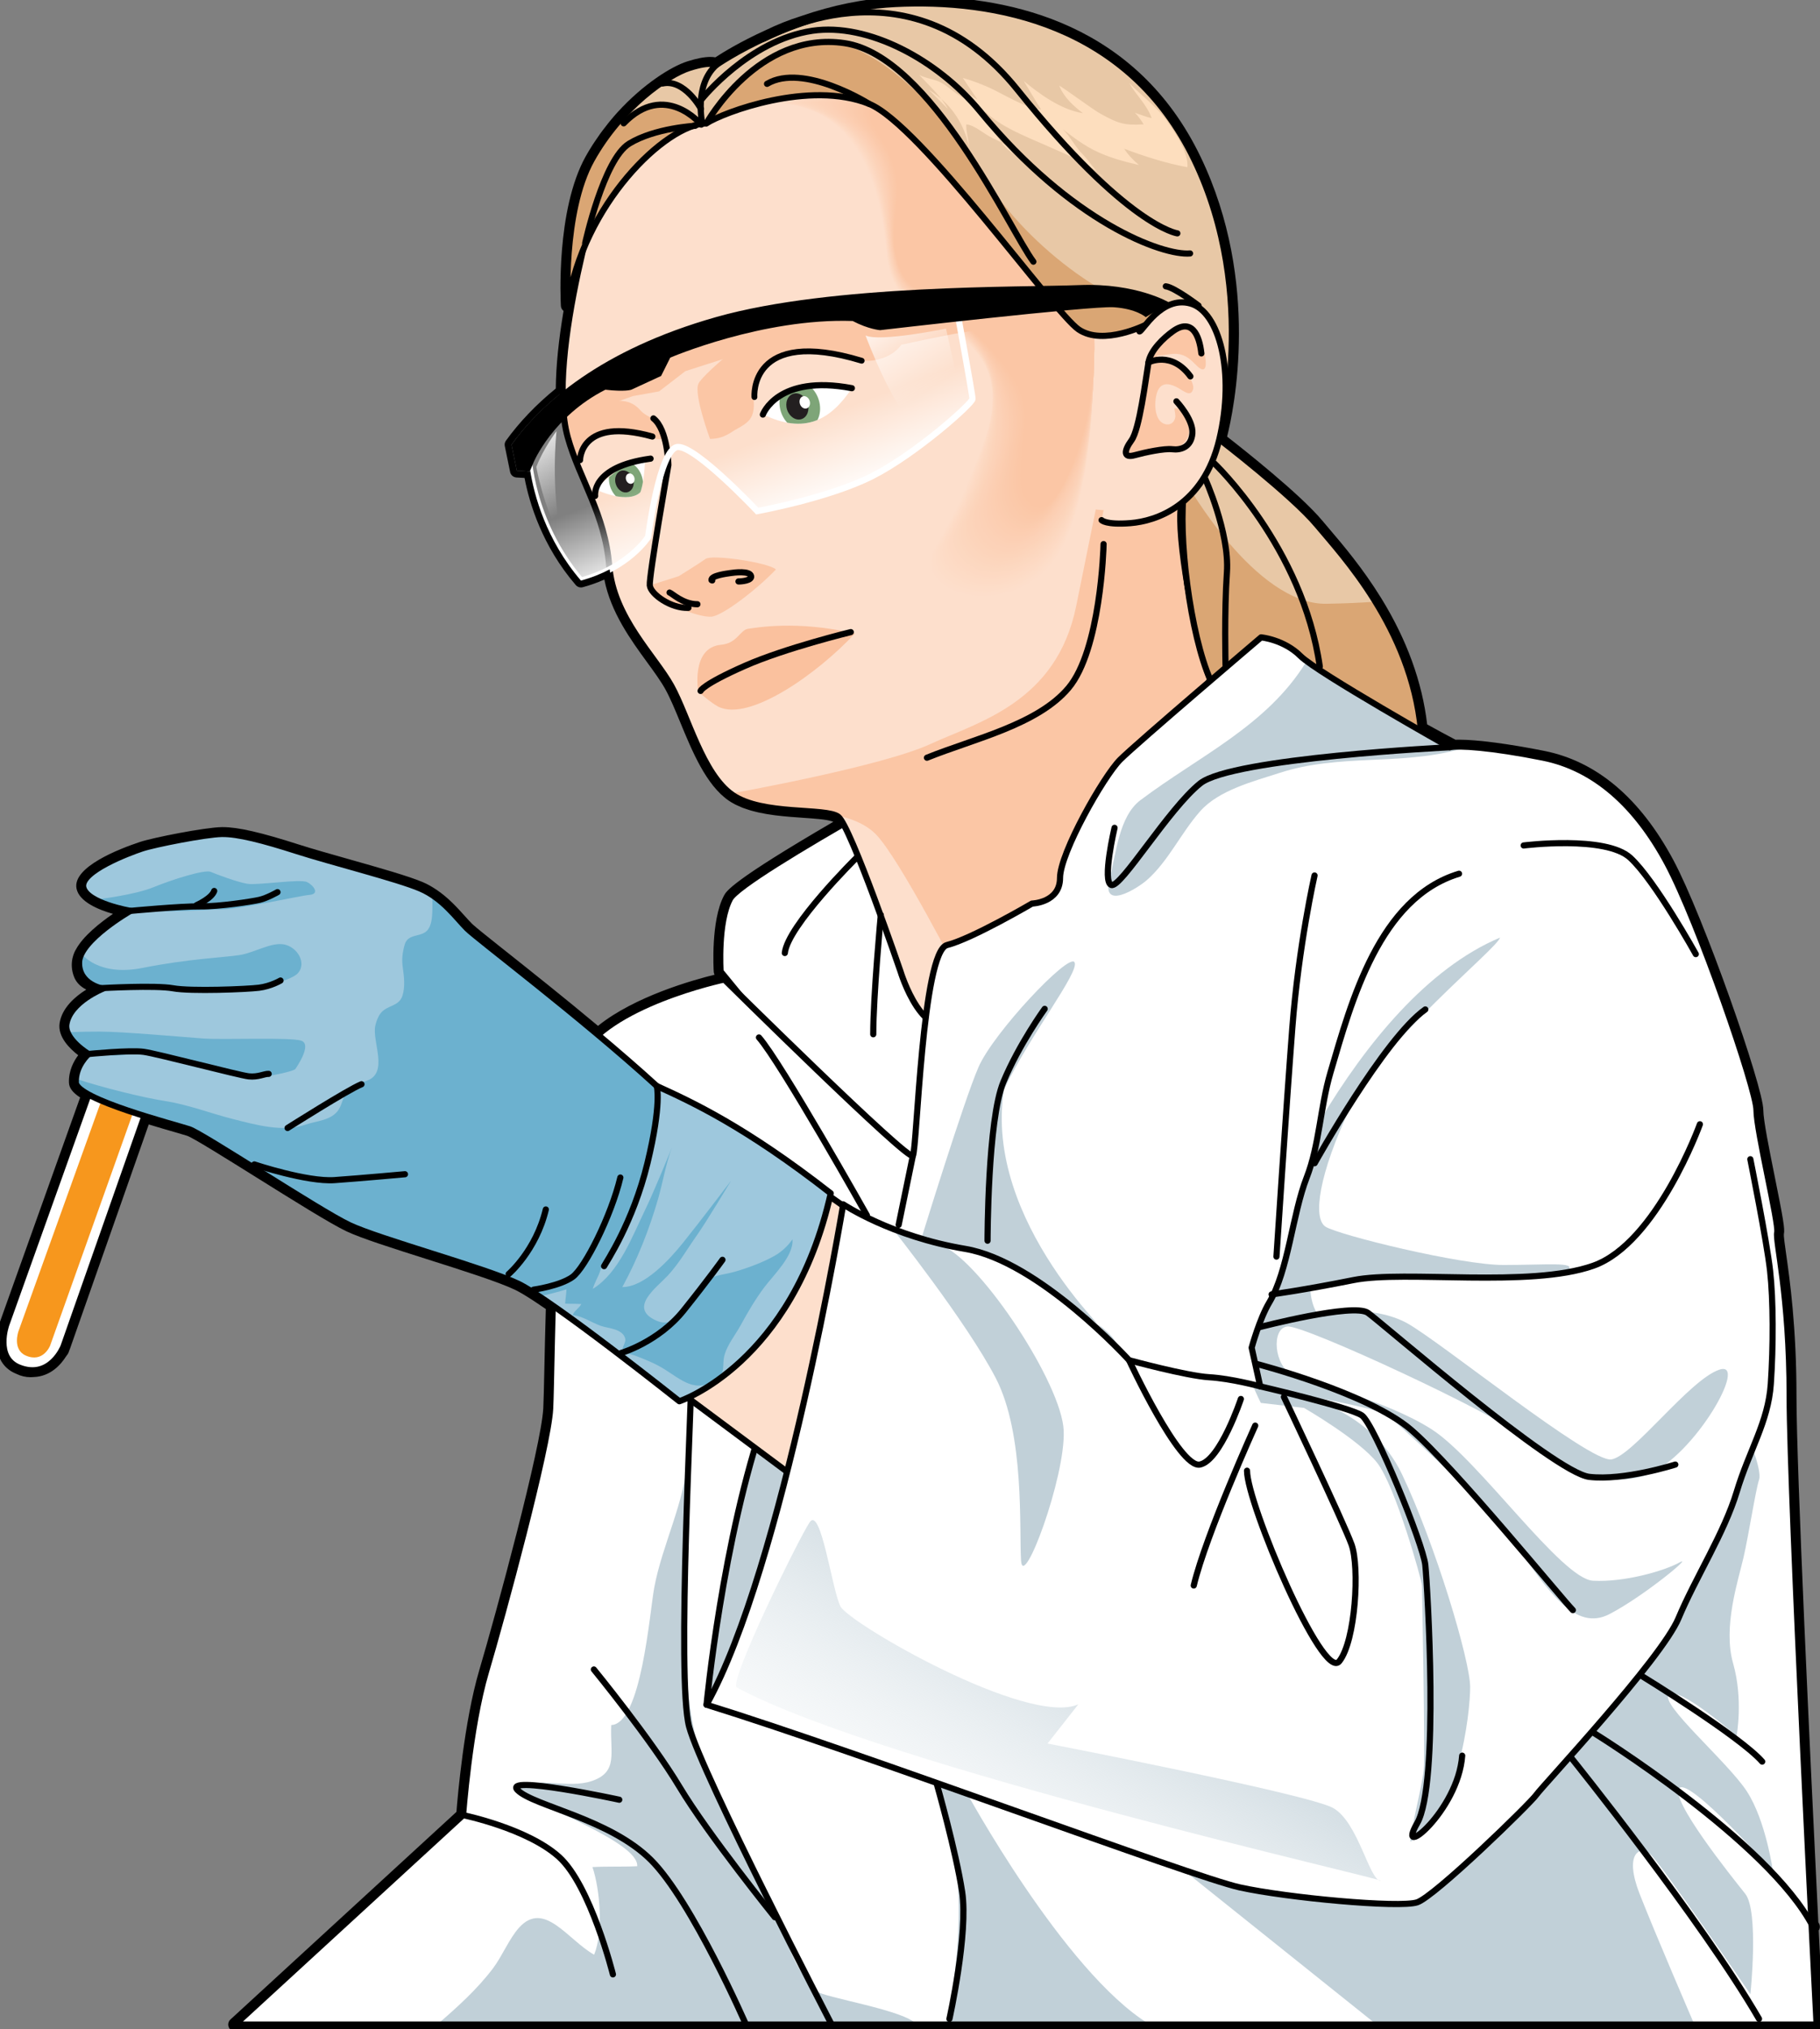 <?xml version="1.0" encoding="utf-8"?>
<!-- Generator: Adobe Illustrator 16.0.0, SVG Export Plug-In . SVG Version: 6.00 Build 0)  -->
<!DOCTYPE svg PUBLIC "-//W3C//DTD SVG 1.1//EN" "http://www.w3.org/Graphics/SVG/1.1/DTD/svg11.dtd">
<svg version="1.1" id="Layer_1" xmlns="http://www.w3.org/2000/svg" xmlns:xlink="http://www.w3.org/1999/xlink" x="0px" y="0px"
	 width="265.592px" height="296.006px" viewBox="0 0 265.592 296.006" enable-background="new 0 0 265.592 296.006"
	 xml:space="preserve">
<rect x="0" y="0" width="265.592" height="296.006" fill="#808080" stroke="none"/>
<g>
	<g>
		<g>
			<g>
				<path fill="#FFFFFF" d="M105.152,141.703c0,0-0.461-7.139,1.381-10.594c1.843-3.455,38.416-23.126,38.416-23.126l35.937,27.457
					l-49.48,38.275L105.152,141.703z"/>
				
					<path fill="none" stroke="#000000" stroke-width="0.898" stroke-linecap="round" stroke-linejoin="round" stroke-miterlimit="10" d="
					M105.152,141.703c0,0-0.461-7.139,1.381-10.594c1.843-3.455,38.416-23.126,38.416-23.126l35.937,27.457l-49.48,38.275
					L105.152,141.703z"/>
				<path fill="#FDDFCC" d="M131.399,141.672c0,0-7.259-21.173-9.074-22.534c-1.814-1.361-11.04-0.151-15.426-3.176
					c-4.387-3.024-6.503-11.494-8.923-15.88s-8.469-9.981-9.074-17.544s-4.344-12.627-6.05-18.753
					c-3.326-11.947,5.444-39.02,5.444-39.02S97.069,9.491,114.764,9.19c5.36,0.28,30.989-0.448,38.854,4.357
					c7.863,4.806,21.553,12.231,24.901,38.734c0-0.291-5.97,16.748-6.262,22.426c-0.292,5.68,2.476,19.805,4.368,24.465
					c0,0-31.308,44.853-36.551,49.367C134.832,153.053,131.399,141.672,131.399,141.672z"/>
				<g>
					<path fill="#FDDFCC" d="M134.426,44.881c0,0-4.536-0.756-5.142-8.318c-0.605-7.562-3.63-22.685-18.3-21.475
						c7.864-2.42,23.442-0.152,25.559,2.117c2.117,2.268,20.114,15.728,20.266,16.182c0.151,0.453,1.513,5.747,1.814,6.654
						c0.303,0.908,0.756,6.049,0.756,6.049s1.514,25.106-5.141,35.238c-6.655,10.133-21.476,5.444-18.3-0.604
						c1.26-2.401,2.548-4.438,3.738-6.931c0.866-1.812,1.564-3.669,2.346-5.512c1.955-4.609,4.252-9.951,1.767-14.814
						C141.971,49.905,137.722,47.046,134.426,44.881z"/>
					<path fill="#FDDECB" d="M111.407,15.082c3.606-1.121,8.929-1.185,13.702-0.733c5.479,0.5,10.411,1.732,11.593,2.974
						c2.213,2.319,19.956,15.581,20.106,16.03c0.151,0.453,1.513,5.737,1.814,6.643c0.303,0.906,0.756,6.038,0.756,6.038
						c0.018,0.185,1.482,24.852-5.064,34.906c-4.062,6.213-11.274,6.982-15.424,4.988c-2.469-1.187-3.795-3.261-2.627-5.526
						c0.176-0.341,0.353-0.674,0.527-1.002c1.06-1.974,2.133-3.773,3.131-5.899c0.726-1.545,1.328-3.124,1.957-4.696
						c0.104-0.262,0.21-0.524,0.317-0.785c1.325-3.236,2.791-6.827,2.668-10.345c-0.052-1.462-0.381-2.915-1.111-4.326
						c-1.667-3.214-5.306-5.854-8.419-7.922c-0.307-0.203-0.605-0.4-0.897-0.592c-0.004-0.002-0.234-0.042-0.596-0.189
						c-1.277-0.522-4.049-2.288-4.521-8.068c-0.262-3.152-0.902-7.589-2.623-11.616c-1.509-3.543-3.864-6.758-7.497-8.514
						C117.052,15.405,114.445,14.858,111.407,15.082z"/>
					<path fill="#FDDECA" d="M111.83,15.075c3.56-1.118,8.886-1.118,13.571-0.659c5.356,0.524,10.23,1.756,11.461,3.022
						c2.308,2.371,19.798,15.434,19.946,15.878c0.151,0.452,1.514,5.727,1.814,6.63c0.303,0.905,0.757,6.027,0.757,6.027
						c0.035,0.369,1.451,24.598-4.988,34.573c-3.979,6.113-11.085,7.089-15.224,5.041c-2.425-1.2-3.721-3.263-2.578-5.514
						c0.172-0.339,0.344-0.671,0.515-0.997c1.035-1.964,2.089-3.76,3.063-5.875c0.71-1.539,1.293-3.11,1.898-4.671
						c0.101-0.26,0.203-0.521,0.306-0.78c1.274-3.211,2.649-6.774,2.487-10.25c-0.069-1.446-0.41-2.882-1.142-4.277
						c-1.677-3.183-5.281-5.803-8.378-7.854c-0.304-0.202-0.603-0.397-0.893-0.587c-0.008-0.004-0.236-0.043-0.591-0.19
						c-1.301-0.539-4.023-2.295-4.501-8.005c-0.271-3.147-0.877-7.545-2.552-11.545c-1.467-3.53-3.787-6.729-7.366-8.504
						C117.316,15.482,114.734,14.889,111.83,15.075z"/>
					<path fill="#FDDDC9" d="M112.252,15.068c3.515-1.115,8.844-1.059,13.442-0.585c5.234,0.539,10.048,1.78,11.327,3.072
						c2.404,2.423,19.64,15.286,19.787,15.728c0.15,0.45,1.513,5.716,1.814,6.618c0.303,0.903,0.756,6.016,0.756,6.016
						c0.053,0.554,1.449,24.361-4.911,34.241c-3.877,6.023-10.895,7.199-15.024,5.094c-2.38-1.213-3.644-3.265-2.529-5.5
						c0.168-0.338,0.336-0.668,0.503-0.993c1.01-1.955,2.044-3.748,2.996-5.85c0.692-1.531,1.262-3.094,1.84-4.646
						c0.097-0.258,0.193-0.517,0.292-0.774c1.212-3.193,2.508-6.723,2.307-10.155c-0.086-1.429-0.438-2.848-1.172-4.227
						c-1.688-3.152-5.257-5.753-8.336-7.787c-0.303-0.2-0.599-0.395-0.888-0.583c-0.011-0.007-0.237-0.046-0.586-0.193
						c-1.324-0.557-3.987-2.304-4.479-7.941c-0.274-3.143-0.854-7.502-2.481-11.475c-1.426-3.517-3.709-6.7-7.237-8.496
						C117.581,15.558,115.022,14.919,112.252,15.068z"/>
					<path fill="#FDDDC8" d="M112.676,15.062c3.467-1.111,8.801-0.999,13.313-0.511c5.11,0.553,9.864,1.803,11.192,3.121
						c2.5,2.474,19.481,15.14,19.628,15.576c0.151,0.45,1.513,5.706,1.814,6.606c0.303,0.902,0.756,6.005,0.756,6.005
						c0.07,0.738,1.427,24.112-4.835,33.908c-3.787,5.925-10.703,7.308-14.823,5.147c-2.335-1.225-3.563-3.264-2.48-5.488
						c0.164-0.336,0.328-0.665,0.49-0.988c0.984-1.944,1.998-3.734,2.928-5.825c0.676-1.525,1.229-3.08,1.782-4.623
						c0.093-0.257,0.186-0.512,0.279-0.769c1.164-3.169,2.366-6.67,2.125-10.061c-0.104-1.412-0.466-2.814-1.202-4.177
						c-1.697-3.122-5.231-5.702-8.294-7.719c-0.3-0.198-0.595-0.392-0.882-0.578c-0.015-0.009-0.24-0.049-0.582-0.195
						c-1.347-0.576-3.96-2.311-4.459-7.878c-0.281-3.138-0.839-7.456-2.409-11.405c-1.393-3.5-3.633-6.67-7.108-8.486
						C117.846,15.634,115.311,14.95,112.676,15.062z"/>
					<path fill="#FDDCC7" d="M113.099,15.055c3.42-1.108,8.758-0.94,13.184-0.437c4.987,0.567,9.682,1.826,11.058,3.17
						c2.596,2.525,19.323,14.993,19.469,15.424c0.151,0.449,1.513,5.695,1.814,6.594c0.303,0.9,0.756,5.994,0.756,5.994
						c0.088,0.923,1.405,23.863-4.759,33.576c-3.698,5.827-10.514,7.418-14.624,5.2c-2.29-1.235-3.485-3.266-2.431-5.475
						c0.16-0.335,0.319-0.663,0.479-0.984c0.959-1.934,1.954-3.721,2.86-5.8c0.659-1.518,1.196-3.064,1.724-4.598
						c0.088-0.254,0.178-0.509,0.267-0.763c1.105-3.148,2.225-6.619,1.944-9.966c-0.121-1.396-0.494-2.781-1.232-4.128
						c-1.707-3.091-5.208-5.652-8.252-7.652c-0.299-0.197-0.593-0.388-0.878-0.574c-0.018-0.011-0.24-0.051-0.577-0.196
						c-1.371-0.591-3.931-2.318-4.438-7.814c-0.289-3.134-0.816-7.411-2.339-11.335c-1.353-3.487-3.56-6.633-6.979-8.478
						C118.108,15.716,115.599,14.981,113.099,15.055z"/>
					<path fill="#FDDBC6" d="M113.521,15.049c3.374-1.105,8.717-0.881,13.055-0.363c4.864,0.581,9.499,1.85,10.924,3.219
						c2.691,2.577,19.166,14.845,19.31,15.272c0.151,0.449,1.513,5.685,1.814,6.582c0.303,0.898,0.756,5.983,0.756,5.983
						c0.105,1.107,1.384,23.613-4.683,33.243c-3.609,5.729-10.322,7.53-14.424,5.253c-2.245-1.247-3.408-3.268-2.382-5.462
						c0.156-0.333,0.312-0.66,0.467-0.979c0.934-1.923,1.908-3.708,2.791-5.775c0.644-1.511,1.164-3.048,1.666-4.572
						c0.084-0.253,0.169-0.505,0.254-0.758c1.054-3.125,2.084-6.566,1.764-9.871c-0.139-1.378-0.522-2.748-1.263-4.078
						c-1.717-3.061-5.184-5.602-8.21-7.585c-0.298-0.195-0.589-0.385-0.872-0.569c-0.022-0.013-0.242-0.054-0.573-0.198
						c-1.395-0.609-3.903-2.326-4.417-7.751c-0.297-3.129-0.795-7.368-2.268-11.265c-1.313-3.473-3.484-6.602-6.85-8.467
						C118.372,15.793,115.886,15.012,113.521,15.049z"/>
					<path fill="#FDDBC5" d="M113.943,15.042c3.327-1.103,8.674-0.821,12.924-0.289c4.742,0.594,9.317,1.872,10.791,3.268
						c2.787,2.629,19.008,14.698,19.15,15.121c0.151,0.448,1.513,5.674,1.814,6.57c0.303,0.897,0.756,5.973,0.756,5.973
						c0.123,1.292,1.361,23.364-4.606,32.911c-3.52,5.631-10.132,7.641-14.224,5.306c-2.201-1.256-3.332-3.27-2.333-5.449
						c0.152-0.332,0.303-0.657,0.453-0.975c0.905-1.915,1.864-3.695,2.725-5.75c0.627-1.504,1.131-3.034,1.608-4.548
						c0.079-0.251,0.16-0.502,0.24-0.752c0.995-3.105,1.948-6.516,1.583-9.776c-0.152-1.362-0.551-2.714-1.293-4.028
						c-1.727-3.03-5.159-5.551-8.168-7.518c-0.296-0.194-0.586-0.381-0.867-0.564c-0.026-0.016-0.245-0.057-0.568-0.201
						c-1.418-0.628-3.876-2.333-4.396-7.688c-0.304-3.125-0.772-7.324-2.196-11.195c-1.272-3.459-3.407-6.571-6.72-8.458
						C118.636,15.869,116.174,15.042,113.943,15.042z"/>
					<path fill="#FDDAC4" d="M114.367,15.036c3.28-1.099,8.629-0.763,12.794-0.215c4.617,0.607,9.134,1.896,10.656,3.317
						c2.884,2.68,18.851,14.55,18.991,14.969c0.151,0.447,1.513,5.664,1.814,6.559c0.303,0.895,0.756,5.961,0.756,5.961
						c0.141,1.476,1.338,23.114-4.53,32.578c-3.431,5.533-9.94,7.753-14.024,5.358c-2.156-1.265-3.255-3.271-2.283-5.436
						c0.148-0.331,0.296-0.654,0.441-0.97c0.884-1.903,1.819-3.682,2.657-5.726c0.609-1.497,1.098-3.019,1.55-4.523
						c0.075-0.249,0.152-0.498,0.228-0.747c0.938-3.085,1.808-6.463,1.402-9.682c-0.17-1.346-0.576-2.683-1.323-3.979
						c-1.73-3.003-5.135-5.501-8.126-7.45c-0.295-0.192-0.583-0.379-0.862-0.56c-0.029-0.018-0.247-0.06-0.564-0.202
						c-1.441-0.646-3.849-2.34-4.376-7.625c-0.312-3.121-0.748-7.28-2.124-11.125c-1.233-3.446-3.332-6.542-6.591-8.45
						C118.9,15.946,116.462,15.074,114.367,15.036z"/>
					<path fill="#FDD9C3" d="M114.789,15.029c3.234-1.096,8.588-0.705,12.666-0.142c4.494,0.621,8.951,1.919,10.522,3.366
						c2.979,2.732,18.69,14.405,18.831,14.818c0.151,0.446,1.513,5.653,1.814,6.545c0.303,0.894,0.756,5.95,0.756,5.95
						c0.158,1.661,1.316,22.866-4.453,32.246c-3.343,5.436-9.749,7.867-13.824,5.412c-2.113-1.273-3.176-3.272-2.234-5.423
						c0.144-0.329,0.287-0.651,0.429-0.965c0.858-1.894,1.774-3.67,2.59-5.702c0.593-1.489,1.063-3.003,1.491-4.498
						c0.07-0.248,0.144-0.494,0.215-0.742c0.884-3.062,1.666-6.411,1.221-9.586c-0.187-1.33-0.604-2.651-1.352-3.93
						c-1.739-2.974-5.111-5.45-8.086-7.382c-0.293-0.19-0.579-0.376-0.857-0.556c-0.033-0.02-0.247-0.063-0.559-0.205
						c-1.465-0.665-3.821-2.347-4.355-7.561c-0.319-3.116-0.727-7.236-2.054-11.055c-1.192-3.432-3.255-6.511-6.461-8.44
						C119.164,16.023,116.751,15.104,114.789,15.029z"/>
					<path fill="#FDD9C2" d="M115.212,15.022c3.188-1.093,8.544-0.646,12.536-0.067c4.37,0.633,8.769,1.943,10.389,3.415
						c3.074,2.784,18.533,14.257,18.672,14.667c0.151,0.445,1.513,5.643,1.814,6.534c0.303,0.892,0.756,5.939,0.756,5.939
						c0.176,1.846,1.294,22.615-4.377,31.914c-3.254,5.336-9.56,7.982-13.625,5.464c-2.068-1.281-3.1-3.273-2.185-5.411
						c0.14-0.327,0.278-0.647,0.417-0.96c0.833-1.883,1.729-3.657,2.521-5.676c0.576-1.483,1.031-2.989,1.433-4.474
						c0.067-0.246,0.136-0.491,0.202-0.735c0.827-3.042,1.526-6.36,1.041-9.492c-0.203-1.312-0.633-2.617-1.383-3.88
						c-1.748-2.943-5.087-5.399-8.043-7.314c-0.292-0.19-0.576-0.373-0.854-0.551c-0.036-0.022-0.248-0.065-0.555-0.206
						c-1.488-0.682-3.794-2.355-4.334-7.498c-0.326-3.112-0.704-7.193-1.982-10.984c-1.152-3.419-3.178-6.481-6.331-8.432
						C119.429,16.1,117.038,15.135,115.212,15.022z"/>
					<path fill="#FCD8C1" d="M115.635,15.016c3.141-1.09,8.5-0.587,12.405,0.007c4.248,0.646,8.587,1.966,10.255,3.464
						c3.171,2.835,18.376,14.11,18.514,14.515c0.151,0.445,1.513,5.632,1.814,6.521c0.303,0.89,0.756,5.929,0.756,5.929
						c0.193,2.03,1.271,22.365-4.301,31.581c-3.166,5.238-9.368,8.097-13.425,5.518c-2.026-1.288-3.026-3.277-2.137-5.397
						c0.137-0.326,0.271-0.645,0.405-0.956c0.808-1.874,1.686-3.644,2.453-5.652c0.561-1.477,0.995-2.975,1.375-4.448
						c0.063-0.244,0.128-0.487,0.189-0.73c0.768-3.022,1.384-6.308,0.859-9.397c-0.22-1.296-0.66-2.584-1.412-3.831
						c-1.758-2.913-5.063-5.349-8.002-7.247c-0.289-0.188-0.572-0.37-0.848-0.546c-0.04-0.024-0.25-0.069-0.55-0.208
						c-1.512-0.701-3.768-2.362-4.313-7.435c-0.334-3.106-0.682-7.148-1.912-10.914c-1.112-3.405-3.102-6.45-6.201-8.422
						C119.692,16.177,117.326,15.166,115.635,15.016z"/>
					<path fill="#FCD8C0" d="M116.058,15.009c3.095-1.086,8.457-0.528,12.276,0.081c4.124,0.658,8.404,1.989,10.121,3.513
						c3.266,2.887,18.218,13.962,18.354,14.364c0.151,0.443,1.513,5.622,1.814,6.51c0.303,0.888,0.756,5.917,0.756,5.917
						c0.211,2.214,1.247,22.114-4.225,31.249c-3.078,5.138-9.178,8.213-13.225,5.57c-1.982-1.295-2.947-3.277-2.087-5.385
						c0.132-0.324,0.263-0.642,0.392-0.95c0.783-1.863,1.641-3.631,2.387-5.627c0.543-1.47,0.961-2.96,1.316-4.424
						c0.059-0.242,0.119-0.483,0.176-0.725c0.71-3.001,1.244-6.257,0.68-9.303c-0.237-1.279-0.688-2.55-1.443-3.781
						c-1.768-2.882-5.037-5.298-7.959-7.18c-0.288-0.186-0.569-0.366-0.843-0.542c-0.044-0.026-0.252-0.072-0.546-0.209
						c-1.535-0.719-3.742-2.37-4.293-7.372c-0.342-3.103-0.657-7.105-1.84-10.844c-1.072-3.392-3.025-6.421-6.072-8.414
						C119.957,16.254,117.614,15.197,116.058,15.009z"/>
					<path fill="#FCD7BF" d="M116.48,15.003c3.048-1.084,8.414-0.471,12.146,0.154c4.001,0.67,8.222,2.013,9.987,3.563
						c3.362,2.938,18.06,13.816,18.194,14.212c0.151,0.443,1.513,5.612,1.814,6.498c0.303,0.887,0.756,5.906,0.756,5.906
						c0.229,2.399,1.225,21.863-4.148,30.916c-2.99,5.039-8.987,8.33-13.024,5.623c-1.939-1.301-2.87-3.279-2.038-5.372
						c0.128-0.323,0.255-0.639,0.381-0.946c0.758-1.853,1.599-3.616,2.318-5.602c0.529-1.462,0.927-2.945,1.258-4.399
						c0.055-0.24,0.11-0.479,0.163-0.719c0.658-2.979,1.104-6.205,0.499-9.208c-0.254-1.263-0.717-2.518-1.473-3.732
						c-1.777-2.853-5.014-5.248-7.918-7.112c-0.287-0.185-0.566-0.364-0.838-0.538c-0.048-0.029-0.254-0.075-0.542-0.212
						c-1.558-0.738-3.715-2.377-4.271-7.308c-0.35-3.098-0.636-7.063-1.769-10.774c-1.032-3.379-2.95-6.391-5.943-8.405
						C120.223,16.331,117.902,15.228,116.48,15.003z"/>
					<path fill="#FCD6BE" d="M116.903,14.996c3.001-1.08,8.37-0.413,12.017,0.229c3.877,0.682,8.039,2.036,9.854,3.612
						c3.458,2.99,17.902,13.668,18.035,14.061c0.151,0.442,1.513,5.601,1.814,6.485c0.303,0.885,0.756,5.895,0.756,5.895
						c0.246,2.584,1.199,21.613-4.072,30.583c-2.902,4.94-8.798,8.45-12.825,5.677c-1.896-1.306-2.794-3.281-1.988-5.36
						c0.124-0.321,0.247-0.635,0.368-0.941c0.732-1.842,1.551-3.605,2.25-5.578c0.511-1.455,0.896-2.929,1.201-4.374
						c0.05-0.238,0.102-0.477,0.149-0.714c0.6-2.958,0.964-6.153,0.318-9.113c-0.271-1.245-0.744-2.483-1.503-3.682
						c-1.787-2.822-4.99-5.197-7.876-7.044c-0.286-0.183-0.563-0.361-0.833-0.533c-0.051-0.031-0.255-0.079-0.537-0.214
						c-1.58-0.758-3.688-2.384-4.251-7.245c-0.358-3.093-0.612-7.019-1.698-10.704c-0.991-3.366-2.873-6.361-5.813-8.395
						C120.485,16.408,118.189,15.259,116.903,14.996z"/>
					<path fill="#FCD6BD" d="M117.326,14.989c2.954-1.077,8.326-0.355,11.887,0.303c3.753,0.694,7.856,2.06,9.72,3.661
						c3.554,3.042,17.743,13.521,17.876,13.909c0.151,0.441,1.512,5.591,1.814,6.474c0.303,0.883,0.756,5.885,0.756,5.885
						c0.264,2.768,1.175,21.36-3.996,30.25c-2.815,4.841-8.607,8.568-12.625,5.729c-1.854-1.311-2.717-3.283-1.939-5.346
						c0.121-0.32,0.238-0.633,0.355-0.937c0.707-1.833,1.506-3.591,2.183-5.552c0.494-1.449,0.862-2.916,1.143-4.35
						c0.046-0.236,0.094-0.472,0.138-0.708c0.547-2.937,0.82-6.101,0.137-9.018c-0.288-1.229-0.772-2.452-1.533-3.633
						c-1.797-2.792-4.965-5.146-7.834-6.977c-0.283-0.182-0.561-0.357-0.828-0.529c-0.055-0.033-0.256-0.081-0.532-0.215
						c-1.604-0.776-3.662-2.392-4.23-7.182c-0.366-3.089-0.59-6.976-1.627-10.633c-0.951-3.353-2.796-6.332-5.684-8.387
						C120.75,16.483,118.479,15.289,117.326,14.989z"/>
					<path fill="#FCD5BC" d="M117.748,14.982c2.909-1.074,8.283-0.297,11.759,0.377c3.629,0.705,7.674,2.083,9.585,3.71
						c3.649,3.093,17.586,13.374,17.717,13.757c0.151,0.44,1.513,5.581,1.814,6.461c0.303,0.882,0.756,5.873,0.756,5.873
						c0.281,2.953,1.15,21.109-3.92,29.918c-2.729,4.741-8.418,8.688-12.425,5.783c-1.813-1.314-2.638-3.284-1.89-5.334
						c0.116-0.318,0.229-0.63,0.343-0.932c0.683-1.822,1.465-3.577,2.115-5.527c0.48-1.441,0.828-2.9,1.084-4.326
						c0.042-0.234,0.085-0.468,0.124-0.703c0.488-2.916,0.682-6.049-0.043-8.923c-0.306-1.212-0.802-2.418-1.563-3.583
						c-1.806-2.761-4.941-5.096-7.792-6.91c-0.283-0.18-0.558-0.354-0.823-0.523c-0.059-0.036-0.257-0.085-0.528-0.218
						c-1.627-0.795-3.636-2.399-4.209-7.118c-0.374-3.084-0.567-6.932-1.557-10.563c-0.91-3.34-2.719-6.303-5.554-8.378
						C121.014,16.56,118.766,15.32,117.748,14.982z"/>
					<path fill="#FCD4BB" d="M118.172,14.976c2.861-1.071,8.239-0.241,11.628,0.451c3.505,0.715,7.491,2.106,9.452,3.759
						c3.745,3.144,17.428,13.227,17.557,13.606c0.151,0.439,1.514,5.57,1.814,6.449c0.303,0.88,0.756,5.862,0.756,5.862
						c0.299,3.137,1.127,20.858-3.843,29.586c-2.643,4.641-8.23,8.81-12.226,5.836c-1.771-1.318-2.562-3.286-1.841-5.321
						c0.112-0.317,0.222-0.627,0.331-0.928c0.656-1.812,1.421-3.563,2.048-5.503c0.464-1.433,0.794-2.885,1.025-4.3
						c0.038-0.233,0.077-0.465,0.111-0.697c0.43-2.896,0.54-5.998-0.224-8.829c-0.322-1.195-0.83-2.384-1.594-3.534
						c-1.815-2.731-4.917-5.045-7.751-6.842c-0.28-0.178-0.554-0.351-0.817-0.52c-0.063-0.037-0.26-0.088-0.524-0.22
						c-1.648-0.817-3.611-2.406-4.188-7.054c-0.383-3.08-0.543-6.89-1.484-10.493c-0.869-3.327-2.643-6.272-5.425-8.368
						C121.279,16.637,119.055,15.352,118.172,14.976z"/>
					<path fill="#FCD4BA" d="M118.595,14.969c2.814-1.067,8.194-0.183,11.498,0.525c3.382,0.725,7.31,2.13,9.317,3.808
						c3.842,3.196,17.271,13.081,17.398,13.455c0.151,0.439,1.513,5.56,1.814,6.438c0.303,0.878,0.756,5.852,0.756,5.852
						c0.316,3.322,1.101,20.605-3.768,29.253c-2.556,4.541-8.042,8.932-12.025,5.889c-1.729-1.321-2.483-3.288-1.791-5.308
						c0.108-0.316,0.214-0.625,0.318-0.924c0.631-1.802,1.376-3.55,1.98-5.478c0.447-1.427,0.76-2.871,0.967-4.276
						c0.034-0.231,0.068-0.461,0.099-0.692c0.366-2.875,0.397-5.945-0.405-8.734c-0.339-1.179-0.856-2.351-1.623-3.484
						c-1.825-2.7-4.893-4.995-7.709-6.774c-0.279-0.177-0.551-0.348-0.813-0.516c-0.066-0.04-0.261-0.092-0.52-0.221
						c-1.673-0.835-3.585-2.413-4.168-6.991c-0.392-3.075-0.518-6.847-1.412-10.423c-0.828-3.314-2.567-6.243-5.297-8.358
						C121.542,16.714,119.342,15.382,118.595,14.969z"/>
					<path fill="#FCD3B9" d="M119.018,14.963c2.768-1.065,8.149-0.127,11.368,0.599c3.257,0.734,7.126,2.153,9.185,3.856
						c3.936,3.248,17.111,12.934,17.238,13.303c0.151,0.438,1.512,5.549,1.814,6.425c0.303,0.877,0.756,5.841,0.756,5.841
						c0.334,3.506,1.075,20.352-3.691,28.921c-2.471,4.441-7.854,9.055-11.825,5.941c-1.688-1.324-2.408-3.29-1.742-5.295
						c0.104-0.315,0.206-0.622,0.306-0.919c0.607-1.791,1.331-3.538,1.912-5.453c0.431-1.42,0.728-2.854,0.91-4.25
						c0.03-0.229,0.06-0.458,0.086-0.686c0.325-2.853,0.256-5.895-0.586-8.64c-0.356-1.163-0.887-2.317-1.654-3.435
						c-1.836-2.67-4.867-4.944-7.667-6.708c-0.277-0.175-0.548-0.345-0.808-0.511c-0.069-0.042-0.262-0.095-0.516-0.223
						c-1.695-0.854-3.56-2.42-4.146-6.928c-0.399-3.071-0.495-6.804-1.342-10.353c-0.788-3.301-2.489-6.213-5.166-8.35
						C121.807,16.789,119.629,15.413,119.018,14.963z"/>
					<path fill="#FCD2B8" d="M119.439,14.956c2.723-1.062,8.105-0.07,11.24,0.673c3.133,0.743,6.943,2.177,9.05,3.906
						c4.032,3.299,16.954,12.786,17.079,13.151c0.151,0.437,1.513,5.539,1.814,6.413c0.303,0.875,0.756,5.83,0.756,5.83
						c0.352,3.691,1.05,20.099-3.614,28.588c-2.385,4.34-7.669,9.18-11.626,5.995c-1.646-1.326-2.332-3.292-1.693-5.282
						c0.101-0.313,0.197-0.619,0.294-0.914c0.581-1.782,1.286-3.525,1.845-5.429c0.414-1.413,0.696-2.839,0.852-4.226
						c0.025-0.227,0.052-0.454,0.072-0.68c0.261-2.833,0.115-5.843-0.767-8.545c-0.374-1.146-0.913-2.285-1.684-3.386
						c-1.846-2.639-4.844-4.894-7.625-6.64c-0.276-0.174-0.544-0.342-0.803-0.506c-0.073-0.044-0.263-0.099-0.511-0.226
						c-1.717-0.875-3.535-2.427-4.126-6.864c-0.408-3.066-0.471-6.76-1.271-10.282c-0.746-3.288-2.413-6.185-5.037-8.341
						C122.071,16.866,119.918,15.444,119.439,14.956z"/>
					<path fill="#FCD2B8" d="M119.862,14.949c2.675-1.058,8.062-0.014,11.11,0.747c3.009,0.751,6.762,2.2,8.916,3.955
						c4.128,3.351,16.796,12.639,16.92,13c0.151,0.437,1.513,5.528,1.814,6.401c0.303,0.874,0.756,5.819,0.756,5.819
						c0.369,3.876,1.023,19.847-3.537,28.256c-2.3,4.24-7.482,9.305-11.427,6.048c-1.606-1.327-2.253-3.293-1.644-5.27
						c0.096-0.312,0.188-0.616,0.281-0.909c0.556-1.771,1.241-3.512,1.776-5.403c0.398-1.407,0.666-2.825,0.794-4.202
						c0.021-0.225,0.042-0.45,0.059-0.674c0.209-2.811-0.026-5.791-0.947-8.45c-0.391-1.129-0.941-2.251-1.713-3.336
						c-1.855-2.608-4.82-4.843-7.584-6.572c-0.274-0.172-0.541-0.339-0.797-0.501c-0.078-0.047-0.266-0.104-0.507-0.228
						c-1.74-0.896-3.51-2.435-4.105-6.801c-0.418-3.062-0.448-6.718-1.2-10.212c-0.705-3.275-2.335-6.156-4.906-8.332
						C122.337,16.942,120.206,15.475,119.862,14.949z"/>
					<path fill="#FCD1B7" d="M120.285,14.943c2.629-1.055,8.017,0.041,10.98,0.821c2.886,0.759,6.578,2.223,8.782,4.004
						c4.224,3.402,16.638,12.492,16.761,12.849c0.151,0.435,1.513,5.517,1.814,6.389c0.303,0.871,0.756,5.807,0.756,5.807
						c0.387,4.06,0.996,19.593-3.462,27.923c-2.215,4.138-7.297,9.432-11.226,6.101c-1.566-1.328-2.182-3.296-1.596-5.257
						c0.093-0.31,0.182-0.612,0.27-0.904c0.531-1.761,1.196-3.499,1.709-5.378c0.382-1.4,0.632-2.81,0.736-4.178
						c0.017-0.223,0.034-0.446,0.046-0.669c0.149-2.791-0.167-5.739-1.128-8.355c-0.408-1.112-0.971-2.218-1.744-3.286
						c-1.865-2.578-4.795-4.793-7.541-6.505c-0.273-0.17-0.539-0.336-0.793-0.497c-0.08-0.049-0.266-0.106-0.502-0.229
						c-1.762-0.917-3.485-2.441-4.084-6.737c-0.427-3.057-0.424-6.675-1.129-10.142c-0.663-3.263-2.26-6.126-4.778-8.323
						C122.601,17.019,120.494,15.506,120.285,14.943z"/>
					<path fill="#FCD1B6" d="M120.709,14.937c2.581-1.053,7.971,0.096,10.85,0.895c2.761,0.766,6.396,2.247,8.648,4.053
						c4.32,3.455,16.479,12.346,16.602,12.698c0.151,0.434,1.513,5.507,1.814,6.377c0.303,0.87,0.756,5.796,0.756,5.796
						c0.404,4.245,0.969,19.338-3.385,27.591c-2.13,4.038-7.115,9.56-11.027,6.154c-1.525-1.328-2.101-3.297-1.545-5.244
						c0.088-0.309,0.173-0.61,0.256-0.9c0.507-1.751,1.153-3.485,1.643-5.354c0.365-1.393,0.598-2.794,0.677-4.152
						c0.013-0.222,0.026-0.443,0.033-0.664c0.091-2.77-0.309-5.688-1.309-8.261c-0.426-1.095-0.999-2.184-1.774-3.237
						c-1.876-2.548-4.771-4.742-7.499-6.438c-0.271-0.169-0.534-0.332-0.788-0.492c-0.084-0.051-0.267-0.11-0.497-0.231
						c-1.786-0.936-3.461-2.449-4.063-6.674c-0.436-3.053-0.399-6.632-1.058-10.072c-0.622-3.25-2.183-6.097-4.648-8.313
						C122.865,17.095,120.782,15.537,120.709,14.937z"/>
					<path fill="#FCD0B5" d="M121.131,14.93c2.535-1.049,7.926,0.15,10.721,0.969c2.637,0.772,6.214,2.27,8.516,4.103
						c4.415,3.505,16.321,12.198,16.441,12.546c0.151,0.434,1.513,5.496,1.814,6.364c0.303,0.868,0.756,5.786,0.756,5.786
						c0.422,4.429,0.94,19.084-3.309,27.258c-2.046,3.936-6.932,9.688-10.827,6.207c-1.487-1.329-2.026-3.299-1.496-5.231
						c0.084-0.306,0.165-0.606,0.245-0.895c0.48-1.741,1.106-3.473,1.573-5.329c0.349-1.386,0.564-2.78,0.619-4.127
						c0.009-0.22,0.018-0.439,0.021-0.658c0.038-2.749-0.451-5.635-1.49-8.167c-0.442-1.078-1.027-2.151-1.804-3.187
						c-1.887-2.517-4.747-4.692-7.458-6.37c-0.27-0.168-0.531-0.33-0.782-0.488c-0.088-0.053-0.269-0.114-0.493-0.233
						c-1.808-0.958-3.438-2.456-4.043-6.611c-0.444-3.048-0.375-6.589-0.986-10.002c-0.58-3.237-2.104-6.069-4.519-8.305
						C123.13,17.17,121.07,15.567,121.131,14.93z"/>
					<path fill="#FCCFB4" d="M121.554,14.923c2.489-1.046,7.881,0.203,10.592,1.042c2.513,0.778,6.031,2.293,8.381,4.152
						c4.511,3.558,16.163,12.051,16.282,12.395c0.151,0.433,1.513,5.486,1.814,6.353c0.303,0.866,0.756,5.774,0.756,5.774
						c0.439,4.614,0.91,18.83-3.232,26.926c-1.962,3.834-6.749,9.818-10.627,6.26c-1.448-1.329-1.948-3.301-1.447-5.218
						c0.08-0.306,0.156-0.604,0.232-0.891c0.455-1.73,1.063-3.46,1.506-5.305c0.331-1.378,0.536-2.764,0.562-4.102
						c0.005-0.218,0.009-0.436,0.007-0.653c-0.021-2.728-0.593-5.583-1.67-8.071c-0.46-1.062-1.056-2.118-1.834-3.138
						c-1.896-2.487-4.723-4.641-7.416-6.302c-0.27-0.167-0.529-0.327-0.778-0.484c-0.091-0.055-0.27-0.117-0.488-0.234
						c-1.829-0.979-3.414-2.463-4.022-6.548c-0.453-3.043-0.35-6.546-0.915-9.932c-0.539-3.224-2.027-6.041-4.389-8.296
						C123.396,17.247,121.357,15.598,121.554,14.923z"/>
					<path fill="#FCCFB3" d="M121.977,14.917c2.442-1.042,7.836,0.257,10.462,1.117c2.389,0.782,5.849,2.316,8.247,4.2
						c4.606,3.609,16.005,11.904,16.123,12.243c0.15,0.432,1.513,5.476,1.814,6.341c0.303,0.864,0.756,5.763,0.756,5.763
						c0.457,4.798,0.881,18.574-3.156,26.594c-1.879,3.732-6.567,9.948-10.427,6.313c-1.41-1.329-1.874-3.303-1.398-5.206
						c0.076-0.304,0.149-0.601,0.22-0.886c0.431-1.721,1.019-3.447,1.439-5.279c0.315-1.372,0.496-2.75,0.502-4.078
						c0.001-0.216,0.001-0.432-0.005-0.647c-0.073-2.707-0.736-5.532-1.852-7.977c-0.477-1.045-1.084-2.084-1.864-3.088
						c-1.908-2.455-4.697-4.591-7.374-6.235c-0.268-0.165-0.525-0.323-0.772-0.479c-0.096-0.058-0.271-0.121-0.484-0.236
						c-1.852-1.001-3.388-2.47-4.001-6.485c-0.464-3.038-0.324-6.503-0.844-9.862c-0.496-3.211-1.949-6.012-4.26-8.286
						C123.659,17.322,121.646,15.629,121.977,14.917z"/>
					<path fill="#FCCEB2" d="M122.399,14.91c2.396-1.04,7.791,0.309,10.332,1.19c2.265,0.786,5.666,2.34,8.113,4.25
						c4.702,3.66,15.848,11.756,15.964,12.091c0.151,0.432,1.513,5.465,1.814,6.329c0.303,0.864,0.756,5.753,0.756,5.753
						c0.475,4.982,0.849,18.317-3.08,26.26c-1.796,3.63-6.389,10.081-10.227,6.366c-1.372-1.328-1.798-3.306-1.35-5.192
						c0.072-0.303,0.141-0.598,0.208-0.882c0.405-1.71,0.973-3.434,1.371-5.254c0.299-1.365,0.466-2.734,0.444-4.053
						c-0.004-0.214-0.008-0.428-0.018-0.642c-0.127-2.686-0.878-5.479-2.033-7.882c-0.494-1.028-1.112-2.051-1.894-3.039
						c-1.918-2.425-4.674-4.54-7.333-6.167c-0.266-0.163-0.521-0.32-0.768-0.475c-0.099-0.06-0.272-0.125-0.479-0.238
						c-1.873-1.022-3.365-2.477-3.98-6.422c-0.473-3.033-0.299-6.46-0.772-9.791c-0.454-3.199-1.873-5.982-4.131-8.277
						C123.924,17.399,121.934,15.66,122.399,14.91z"/>
					<path fill="#FCCEB1" d="M122.822,14.903c2.349-1.037,7.746,0.36,10.203,1.265c2.14,0.788,5.483,2.363,7.979,4.299
						c4.799,3.712,15.689,11.609,15.805,11.939c0.151,0.431,1.513,5.455,1.814,6.316c0.303,0.862,0.756,5.742,0.756,5.742
						c0.492,5.167,0.818,18.062-3.004,25.928c-1.714,3.527-6.211,10.214-10.027,6.419c-1.334-1.326-1.719-3.307-1.299-5.18
						c0.067-0.301,0.132-0.595,0.194-0.876c0.381-1.701,0.929-3.421,1.304-5.23c0.282-1.358,0.434-2.719,0.387-4.028
						c-0.008-0.212-0.017-0.424-0.031-0.636c-0.186-2.665-1.019-5.428-2.213-7.788c-0.512-1.011-1.142-2.017-1.924-2.989
						c-1.928-2.394-4.65-4.489-7.291-6.099c-0.265-0.162-0.52-0.318-0.763-0.471c-0.103-0.062-0.273-0.129-0.476-0.241
						c-1.893-1.048-3.343-2.484-3.96-6.357c-0.482-3.029-0.274-6.418-0.701-9.721c-0.412-3.187-1.796-5.954-4.001-8.268
						C124.189,17.474,122.222,15.69,122.822,14.903z"/>
					<path fill="#FCCDB0" d="M123.245,14.896c2.302-1.034,7.701,0.411,10.073,1.339c2.018,0.79,5.301,2.387,7.846,4.348
						c4.894,3.764,15.531,11.463,15.645,11.788c0.151,0.43,1.513,5.445,1.814,6.305c0.303,0.86,0.756,5.73,0.756,5.73
						c0.51,5.353,0.784,17.805-2.928,25.597c-1.631,3.424-6.034,10.348-9.827,6.471c-1.296-1.325-1.646-3.31-1.251-5.167
						c0.063-0.3,0.125-0.593,0.184-0.872c0.354-1.69,0.884-3.408,1.236-5.205c0.266-1.352,0.398-2.704,0.327-4.004
						c-0.012-0.21-0.024-0.42-0.044-0.631c-0.244-2.644-1.161-5.375-2.394-7.692c-0.529-0.995-1.17-1.984-1.954-2.94
						c-1.938-2.363-4.625-4.439-7.249-6.032c-0.263-0.16-0.516-0.314-0.758-0.466c-0.106-0.064-0.274-0.133-0.471-0.242
						c-1.916-1.068-3.318-2.492-3.938-6.295c-0.493-3.024-0.25-6.375-0.631-9.65c-0.369-3.174-1.718-5.926-3.871-8.259
						C124.454,17.55,122.51,15.722,123.245,14.896z"/>
					<path fill="#FCCCAF" d="M123.668,14.89c2.256-1.03,7.657,0.459,9.943,1.413c1.894,0.79,5.118,2.411,7.711,4.397
						c4.99,3.815,15.373,11.316,15.486,11.637c0.151,0.429,1.513,5.435,1.814,6.292c0.303,0.858,0.756,5.72,0.756,5.72
						c0.527,5.536,0.75,17.547-2.852,25.263c-1.55,3.322-5.859,10.484-9.627,6.525c-1.259-1.323-1.567-3.311-1.201-5.154
						c0.06-0.299,0.116-0.59,0.17-0.868c0.33-1.68,0.838-3.396,1.168-5.18c0.249-1.345,0.366-2.689,0.271-3.979
						c-0.016-0.208-0.033-0.417-0.058-0.625c-0.303-2.623-1.304-5.323-2.574-7.597c-0.547-0.979-1.199-1.951-1.984-2.891
						c-1.949-2.332-4.601-4.388-7.207-5.965c-0.261-0.158-0.512-0.311-0.753-0.461c-0.109-0.066-0.275-0.136-0.466-0.244
						c-1.937-1.092-3.296-2.498-3.918-6.231c-0.503-3.019-0.224-6.332-0.56-9.581c-0.327-3.16-1.64-5.898-3.741-8.25
						C124.72,17.625,122.798,15.752,123.668,14.89z"/>
					<path fill="#FBCCAE" d="M124.091,14.884c2.209-1.027,7.612,0.506,9.813,1.486c1.771,0.789,4.936,2.434,7.578,4.446
						c5.086,3.867,15.215,11.168,15.326,11.485c0.151,0.428,1.513,5.424,1.814,6.281c0.303,0.856,0.756,5.709,0.756,5.709
						c0.545,5.721,0.714,17.289-2.775,24.931c-1.469,3.218-5.685,10.62-9.427,6.578c-1.224-1.321-1.492-3.313-1.152-5.141
						c0.056-0.297,0.107-0.587,0.158-0.863c0.305-1.669,0.793-3.382,1.101-5.155c0.231-1.338,0.338-2.675,0.212-3.955
						c-0.02-0.207-0.042-0.413-0.07-0.62c-0.355-2.602-1.445-5.272-2.755-7.503c-0.564-0.961-1.228-1.917-2.015-2.841
						c-1.96-2.301-4.577-4.337-7.165-5.896c-0.26-0.157-0.51-0.309-0.748-0.457c-0.113-0.068-0.277-0.14-0.462-0.246
						c-1.955-1.118-3.273-2.505-3.897-6.168c-0.514-3.014-0.198-6.29-0.488-9.51c-0.283-3.148-1.563-5.869-3.612-8.241
						C124.984,17.701,123.086,15.783,124.091,14.884z"/>
					<path fill="#FBCBAD" d="M124.514,14.877c2.162-1.024,7.569,0.552,9.684,1.56c1.649,0.787,4.753,2.458,7.444,4.496
						c5.181,3.918,15.057,11.021,15.167,11.333c0.151,0.427,1.513,5.414,1.814,6.268c0.303,0.855,0.756,5.698,0.756,5.698
						c0.563,5.906,0.678,17.03-2.698,24.599c-1.39,3.115-5.515,10.758-9.228,6.631c-1.188-1.32-1.418-3.316-1.104-5.128
						c0.051-0.295,0.1-0.583,0.146-0.858c0.279-1.66,0.744-3.371,1.032-5.131c0.213-1.332,0.299-2.659,0.153-3.93
						c-0.023-0.205-0.049-0.41-0.082-0.614c-0.416-2.581-1.588-5.219-2.937-7.408c-0.582-0.944-1.256-1.883-2.045-2.791
						c-1.971-2.27-4.552-4.288-7.123-5.83c-0.258-0.156-0.506-0.305-0.743-0.453c-0.117-0.071-0.277-0.145-0.457-0.248
						c-1.975-1.143-3.25-2.511-3.876-6.104c-0.524-3.01-0.172-6.247-0.417-9.44c-0.24-3.136-1.484-5.842-3.483-8.232
						C125.249,17.777,123.374,15.814,124.514,14.877z"/>
					<path fill="#FBCAAC" d="M124.937,14.87c2.115-1.021,7.527,0.596,9.555,1.634c1.527,0.782,4.57,2.481,7.31,4.544
						c5.277,3.97,14.899,10.875,15.008,11.182c0.151,0.427,1.513,5.403,1.814,6.256c0.303,0.854,0.756,5.688,0.756,5.688
						c0.58,6.09,0.638,16.77-2.622,24.266c-1.31,3.011-5.345,10.896-9.027,6.684c-1.151-1.317-1.343-3.317-1.055-5.115
						c0.047-0.294,0.092-0.581,0.134-0.854c0.255-1.649,0.699-3.357,0.965-5.105c0.196-1.325,0.269-2.645,0.096-3.905
						c-0.028-0.203-0.059-0.406-0.096-0.609c-0.475-2.559-1.729-5.167-3.116-7.313c-0.6-0.927-1.285-1.85-2.075-2.742
						c-1.982-2.238-4.528-4.237-7.082-5.762c-0.256-0.153-0.502-0.302-0.737-0.448c-0.121-0.073-0.278-0.148-0.453-0.25
						c-1.996-1.166-3.229-2.518-3.855-6.041c-0.535-3.004-0.146-6.204-0.346-9.37c-0.196-3.123-1.406-5.814-3.354-8.223
						C125.515,17.853,123.662,15.845,124.937,14.87z"/>
					<path fill="#FBCAAB" d="M125.358,14.863c2.069-1.018,7.487,0.639,9.426,1.709c1.407,0.777,4.388,2.504,7.176,4.593
						c5.373,4.021,14.741,10.727,14.849,11.031c0.151,0.425,1.513,5.393,1.814,6.244c0.303,0.852,0.756,5.676,0.756,5.676
						c0.598,6.274,0.598,16.51-2.546,23.934c-1.231,2.908-5.177,11.036-8.828,6.736c-1.115-1.314-1.267-3.319-1.005-5.102
						c0.043-0.293,0.084-0.578,0.122-0.849c0.229-1.639,0.654-3.344,0.896-5.081c0.18-1.318,0.236-2.63,0.038-3.88
						c-0.032-0.201-0.067-0.402-0.109-0.604c-0.527-2.539-1.871-5.115-3.297-7.219c-0.617-0.911-1.313-1.816-2.104-2.692
						c-1.993-2.207-4.505-4.186-7.04-5.694c-0.256-0.152-0.5-0.299-0.733-0.443c-0.124-0.075-0.279-0.152-0.448-0.252
						c-2.016-1.192-3.206-2.525-3.835-5.978c-0.546-3-0.12-6.161-0.274-9.3c-0.153-3.11-1.328-5.785-3.225-8.214
						C125.78,17.929,123.95,15.876,125.358,14.863z"/>
					<path fill="#FBC9AA" d="M125.781,14.857c2.023-1.015,7.447,0.677,9.296,1.782c1.287,0.77,4.205,2.528,7.042,4.643
						c5.469,4.073,14.584,10.58,14.689,10.879c0.151,0.425,1.513,5.382,1.814,6.232c0.303,0.85,0.756,5.665,0.756,5.665
						c0.615,6.459,0.553,16.249-2.47,23.601c-1.152,2.803-5.011,11.177-8.628,6.79c-1.082-1.312-1.192-3.322-0.956-5.089
						c0.039-0.292,0.076-0.575,0.109-0.844c0.204-1.629,0.609-3.332,0.829-5.057c0.164-1.311,0.202-2.613-0.021-3.855
						c-0.036-0.2-0.075-0.398-0.121-0.598c-0.581-2.519-2.015-5.063-3.479-7.125c-0.635-0.894-1.342-1.782-2.135-2.643
						c-2.004-2.175-4.479-4.136-6.998-5.627c-0.253-0.151-0.496-0.296-0.728-0.439c-0.129-0.077-0.281-0.156-0.444-0.253
						c-2.035-1.217-3.184-2.532-3.814-5.915c-0.559-2.995-0.093-6.118-0.203-9.229c-0.11-3.098-1.25-5.757-3.095-8.205
						C126.046,18.003,124.238,15.907,125.781,14.857z"/>
					<path fill="#FBC9A9" d="M126.205,14.85c1.976-1.011,7.41,0.713,9.165,1.856c1.17,0.762,4.023,2.551,6.909,4.692
						c5.564,4.125,14.424,10.433,14.529,10.728c0.151,0.424,1.513,5.372,1.814,6.22c0.303,0.848,0.756,5.654,0.756,5.654
						c0.633,6.644,0.509,15.988-2.393,23.269c-1.075,2.699-4.849,11.318-8.429,6.842c-1.048-1.31-1.114-3.323-0.906-5.077
						c0.034-0.291,0.067-0.572,0.097-0.84c0.179-1.619,0.564-3.318,0.762-5.032c0.146-1.303,0.169-2.598-0.079-3.83
						c-0.04-0.197-0.084-0.395-0.135-0.592c-0.641-2.497-2.157-5.009-3.659-7.03c-0.651-0.876-1.37-1.749-2.164-2.593
						c-2.016-2.145-4.456-4.085-6.957-5.56c-0.252-0.149-0.493-0.292-0.723-0.434c-0.132-0.08-0.281-0.16-0.439-0.256
						c-2.052-1.246-3.163-2.538-3.794-5.851c-0.569-2.989-0.065-6.075-0.132-9.16c-0.065-3.084-1.171-5.729-2.965-8.195
						C126.312,18.079,124.525,15.938,126.205,14.85z"/>
					<path fill="#FBC8A8" d="M126.627,14.844c1.931-1.009,7.378,0.747,9.036,1.93c1.055,0.752,3.841,2.574,6.775,4.741
						c5.66,4.176,14.267,10.286,14.37,10.576c0.151,0.423,1.513,5.361,1.814,6.208c0.303,0.846,0.756,5.643,0.756,5.643
						c0.65,6.828,0.458,15.725-2.316,22.936c-0.999,2.595-4.689,11.463-8.229,6.896c-1.013-1.307-1.038-3.326-0.856-5.064
						c0.03-0.289,0.059-0.569,0.084-0.835c0.153-1.609,0.521-3.306,0.695-5.007c0.129-1.297,0.131-2.583-0.139-3.806
						c-0.043-0.195-0.091-0.391-0.146-0.587c-0.699-2.476-2.304-4.954-3.84-6.935c-0.671-0.858-1.399-1.715-2.194-2.544
						c-2.027-2.113-4.432-4.034-6.915-5.492c-0.251-0.148-0.49-0.29-0.719-0.43c-0.136-0.082-0.282-0.164-0.435-0.258
						c-2.069-1.273-3.14-2.544-3.771-5.788c-0.582-2.984-0.041-6.032-0.062-9.089c-0.021-3.071-1.087-5.705-2.836-8.187
						C126.58,18.152,124.813,15.969,126.627,14.844z"/>
					<path fill="#FBC7A7" d="M127.05,14.837c1.884-1.005,7.349,0.776,8.907,2.004c0.94,0.741,3.657,2.598,6.64,4.79
						c5.757,4.228,14.109,10.139,14.212,10.425c0.151,0.422,1.513,5.351,1.814,6.196c0.303,0.845,0.756,5.632,0.756,5.632
						c0.668,7.013,0.405,15.461-2.241,22.604c-0.923,2.49-4.53,11.606-8.028,6.948c-0.979-1.304-0.967-3.328-0.809-5.051
						c0.026-0.288,0.052-0.566,0.073-0.831c0.129-1.598,0.476-3.292,0.627-4.982c0.113-1.29,0.106-2.57-0.195-3.781
						c-0.048-0.193-0.102-0.387-0.161-0.581c-0.762-2.453-2.444-4.902-4.02-6.84c-0.688-0.842-1.43-1.68-2.226-2.494
						c-2.041-2.077-4.407-3.984-6.873-5.424c-0.249-0.146-0.486-0.288-0.713-0.426c-0.139-0.084-0.284-0.168-0.431-0.26
						c-2.087-1.303-3.118-2.551-3.751-5.724c-0.594-2.979-0.007-5.989,0.01-9.019c0.028-3.059-1.01-5.676-2.707-8.178
						C126.845,18.229,125.102,16,127.05,14.837z"/>
					<path fill="#FBC7A6" d="M127.473,14.831c1.837-1.002,7.325,0.802,8.776,2.078c0.831,0.73,3.477,2.621,6.508,4.839
						c5.852,4.279,13.951,9.992,14.052,10.273c0.151,0.421,1.513,5.34,1.814,6.184c0.303,0.843,0.756,5.621,0.756,5.621
						c0.686,7.197,0.349,15.197-2.164,22.271c-0.848,2.387-4.374,11.75-7.829,7.002c-0.947-1.302-0.891-3.33-0.759-5.038
						c0.021-0.286,0.043-0.563,0.06-0.826c0.104-1.589,0.432-3.279,0.56-4.957c0.097-1.284,0.074-2.555-0.254-3.757
						c-0.052-0.192-0.108-0.383-0.173-0.576c-0.812-2.433-2.587-4.85-4.201-6.745c-0.706-0.825-1.458-1.646-2.256-2.445
						c-2.051-2.046-4.382-3.933-6.83-5.357c-0.248-0.145-0.484-0.284-0.709-0.421c-0.143-0.086-0.284-0.172-0.426-0.261
						c-2.104-1.33-3.103-2.557-3.73-5.661c-0.611-2.972,0.018-5.945,0.081-8.949c0.07-3.045-0.933-5.646-2.576-8.168
						C127.109,18.305,125.39,16.03,127.473,14.831z"/>
					<path fill="#FBC6A5" d="M134.412,42.666c-2.122-1.358-3.078-2.563-3.71-5.598c-0.62-2.968,0.042-5.902,0.152-8.879
						c0.112-3.032-0.855-5.617-2.447-8.159c-1.033-1.648-2.729-3.969-0.512-5.206c1.79-0.999,7.311,0.824,8.647,2.152
						c2.117,2.104,20.114,14.589,20.266,15.01s1.513,5.33,1.814,6.172c0.303,0.842,0.756,5.61,0.756,5.61
						c0.703,7.382,0.286,14.932-2.088,21.938c-0.774,2.281-4.221,11.896-7.629,7.055c-1.068-1.519-0.752-4.036-0.662-5.847
						c0.139-2.787,0.992-5.917,0.18-8.664c-0.768-2.6-2.783-5.222-4.568-7.221c-2.585-2.894-5.701-5.732-9.074-7.685
						C135.129,43.109,134.755,42.885,134.412,42.666z"/>
				</g>
				<path fill="#FBC6A5" d="M129.173,50.81c0,0,10.804-2.455,13.75-2.652c2.946-0.196,17.187,1.081,17.187,1.081l-5.499-5.107
					l-36.536,1.571c0,0-22.196,5.795-23.473,6.58c-1.277,0.785-12.375,8.152-12.375,8.152l0.492,2.946l4.713-3.83l4.911-1.769
					l3.831-0.688l3.829-2.946c0,0,16.305-5.304,17.679-5.304C119.057,48.845,129.173,50.81,129.173,50.81z"/>
				<path fill="#FBC6A5" d="M95.565,61.259c-0.697-0.464-1.482-0.696-2.103-1.396c-0.695-0.783-1.505-1.262-2.572-1.366
					c-1.462-0.144-3.167,0.065-4.533,0.611c-1.333,0.532-2.971,1.72-3.342,3.18c-0.503,1.978,0.5,3.982,1.396,5.703
					c0,0,1.155-4.216,3.06-4.624c1.615-0.346,3.51,0.048,5.122,0.241c1.456,0.176,2.916,0.435,4.382,0.519
					c-0.043-0.795-0.381-1.999-1.01-2.561C95.837,61.452,95.702,61.352,95.565,61.259z"/>
				<path fill="#FBC6A5" d="M103.615,64.025c0,0-2.386-6.44-1.705-8.028s10.436-9.527,12.25-9.754
					c3.932-0.492,7.817-1.222,11.792-1.332c1.423-0.039,4.463-0.35,5.486,0.979c0.743,0.966,0.938,2.738,0.423,3.817
					c-0.808,1.687-2.602,2.576-4.386,2.861c-1.895,0.302-3.691-0.553-5.519-0.886c-1.72-0.313-3.468-0.356-5.218-0.333
					c-1.744,0.021-3.099,0.014-4.32,1.382c-1.147,1.285-2.576,3.366-2.46,5.159c0.058,0.887,0.137,1.82-0.193,2.668
					c-0.493,1.269-1.866,1.729-2.902,2.413C105.84,63.649,104.875,64.025,103.615,64.025z"/>
				<path fill="#FBC6A5" d="M94.823,85.39l4.214-1.335c0,0,2.95-1.826,3.934-2.529c0.984-0.703,9.273,0.562,10.257,1.545
					c-2.669,2.811-7.727,6.745-9.413,6.885S96.649,88.271,94.823,85.39z"/>
				<path fill="#FBC6A5" d="M172.449,73.032c-4.91,2.257-12.545,1.284-12.545,1.284s0,0-2.852,14.07
					c-2.852,14.071-14.26,16.923-21.295,20.155s-28.142,7.035-28.142,7.035l-1.064,0.111c0.116,0.09,0.228,0.191,0.348,0.274
					c4.005,2.762,12.028,1.998,14.776,2.881c2.096,0.407,4.491,1.213,6.096,2.817c3.423,3.423,12.359,20.916,12.359,20.916
					l12.627-10.03c10.689-14.495,23.867-33.374,23.867-33.374c-1.893-4.66-4.66-18.785-4.368-24.465
					C172.281,74.227,172.35,73.659,172.449,73.032z"/>
				
					<path fill="none" stroke="#000000" stroke-width="0.898" stroke-linecap="round" stroke-linejoin="round" stroke-miterlimit="10" d="
					M131.399,141.672c0,0-7.259-21.173-9.074-22.534c-1.814-1.361-11.04-0.151-15.426-3.176c-4.387-3.024-6.503-11.494-8.923-15.88
					s-8.469-9.981-9.074-17.544s-4.344-12.627-6.05-18.753c-3.326-11.947,5.444-39.02,5.444-39.02S97.069,9.491,114.764,9.19
					c5.36,0.28,30.989-0.448,38.854,4.357c7.863,4.806,21.553,12.231,24.901,38.734c0-0.291-5.97,16.748-6.262,22.426
					c-0.292,5.68,2.476,19.805,4.368,24.465c0,0-31.308,44.853-36.551,49.367C134.832,153.053,131.399,141.672,131.399,141.672z"/>
				<path fill="#FAC19E" d="M101.895,100.894c0,0-1.12-6.45,3.35-6.844c2.338-0.205,2.768-2.184,3.932-2.329
					c1.164-0.146,7.064-1.275,15.57,0.688c-5.389,5.824-15.442,12.955-19.939,10.669
					C103.818,102.576,101.895,100.894,101.895,100.894z"/>
				<path fill="#FAC19E" d="M124.746,92.41c-2.475-0.146-12.367,3.243-13.969,4.554c-1.603,1.311-2.912,1.311-4.66,1.311
					c-1.747,0-4.223,2.62-4.223,2.62"/>
				
					<path fill="none" stroke="#000000" stroke-width="0.898" stroke-linecap="round" stroke-linejoin="round" stroke-miterlimit="10" d="
					M161.044,79.368c0,0.582-0.453,15.428-5.097,20.97c-4.514,5.388-13.834,7.427-20.678,10.193"/>
				<path fill="#E8C8A6" d="M82.845,44.565c0,0-0.781-13.594,3.495-21.262s11.068-12.377,14.271-13.397
					c3.203-1.019,3.932-0.436,3.932-0.436s11.649-8.154,26.066-8.883c14.416-0.729,34.076,2.767,43.687,22.716
					c9.61,19.95,3.64,40.774,3.64,40.774s10.632,8.155,14.271,12.523c3.641,4.369,13.688,14.999,15.145,29.853
					c-13.105,2.621-27.813-0.729-30.727-7.281c-2.912-6.553-4.806-21.115-3.786-28.104c1.021-6.99-5.533-23.736-5.533-23.736
					s-6.262,3.203-9.902,0.729c-3.641-2.477-23.491-29.809-30.58-32.911c-9.037-3.955-21.265,1.239-23.739,2.841
					C97.113,18.136,85.028,29.857,82.845,44.565z"/>
				<path fill="#FDDEBE" d="M135.491,13.053c3.097,1.934,5.026,4.59,5.879,8.172c-0.006-1.029-0.427-2.073-0.356-3.08
					c1.236,0.104,2.621,1.442,3.783,1.969c1.379,0.624,2.833,1.481,3.857,2.566c-2.056-0.31-4.431-4.518-4.886-6.415
					c2.265,2.298,6.316,3.792,9.23,5.103c2.565,1.155,6.087,2.509,8.108,4.527c-1.244-0.817-2.154-2.441-3.227-3.508
					c-1.152-1.146-2.04-3.186-3.404-3.992c1.979,1.479,3.65,2.867,5.962,3.887c1.863,0.822,3.817,1.347,5.779,1.79
					c-0.792-0.635-1.653-1.551-2.169-2.382c2.982,1.138,6.187,2.146,9.227,2.701c0.195-2.111-1.76-4.972-2.929-6.655
					c-1.562-2.247-3.751-3.722-5.577-5.664c1.012,1.81,2.594,3.171,3.294,5.166c-0.775-0.156-1.669-0.544-2.457-0.787
					c0.555,0.517,1.04,1.294,1.284,1.683c-2.877,0.165-3.684-0.115-6.229-1.505c-1.201-0.656-5.432-3.814-6.088-4.137
					c0.647,1.669,2.115,3.013,3.465,4.019c-3.303-0.51-6.504-2.944-8.642-4.693c1.021,1.651,1.768,3.011,2.551,4.167
					c-2.244-0.272-4.746-1.799-6.781-2.817c-1.538-0.771-3.109-1.352-4.664-1.805c0.672,1.019,1.425,2.139,2.13,3.152
					c-0.784-0.426-1.6-1.109-2.328-1.679c0.338,0.567,0.743,1.138,1.051,1.703c-1.628-0.339-3.019-2.198-4.642-2.761
					c-0.849-0.295-1.79-0.43-2.552-0.848c1.46,1.622,3.08,2.99,4.169,4.961"/>
				<path fill="#DAA674" d="M200.702,87.77c-1.911,0.141-4.257,0.256-7.136,0.304c-10.415,0.174-20.483-17.706-20.483-17.706
					l-0.201,0.307c-0.014,0.132-0.024,0.268-0.043,0.394c-1.02,6.989,0.874,21.552,3.786,28.104
					c1.673,3.763,7.236,6.466,14.15,7.593c6.646-0.173,12.949-0.364,16.545-0.543C206.563,98.978,203.777,92.749,200.702,87.77z"/>
				<g>
					<path fill="#DAA674" d="M143.684,25.89c-6.157-10.2-16.166-19.823-23.479-19.823c-6.475,0-14.145,6.783-16.221,11.411
						c3.755-1.952,14.616-5.928,22.839-2.329c7.089,3.103,26.939,30.435,30.58,32.911c3.641,2.475,9.902-0.729,9.902-0.729
						s0.992,2.538,2.143,6.043c0.952-2.571,1.649-5.331,1.756-8.048C164.083,46.482,149.842,36.089,143.684,25.89z"/>
					<path fill="#DAA674" d="M102.348,18.067c-4.231-3.762-8.412-2.829-11.441-1.07c-1.643,1.798-3.229,3.908-4.566,6.307
						c-4.276,7.668-3.495,21.262-3.495,21.262C84.942,30.434,96.175,19.069,102.348,18.067z"/>
				</g>
				
					<path fill="none" stroke="#000000" stroke-width="0.898" stroke-linecap="round" stroke-linejoin="round" stroke-miterlimit="10" d="
					M82.845,44.565c0,0-0.781-13.594,3.495-21.262s11.068-12.377,14.271-13.397c3.203-1.019,3.932-0.436,3.932-0.436
					s11.649-8.154,26.066-8.883c14.416-0.729,34.076,2.767,43.687,22.716c9.61,19.95,3.64,40.774,3.64,40.774
					s10.632,8.155,14.271,12.523c3.641,4.369,13.688,14.999,15.145,29.853c-13.105,2.621-27.813-0.729-30.727-7.281
					c-2.912-6.553-4.806-21.115-3.786-28.104c1.021-6.99-5.533-23.736-5.533-23.736s-6.262,3.203-9.902,0.729
					c-3.641-2.477-23.039-29.87-30.58-32.911c-8.681-3.499-21.265,1.239-23.739,2.841C97.113,18.136,85.028,29.857,82.845,44.565z"
					/>
				<path fill="#FFFFFF" d="M111.619,60.413c0,0,0.777-4.9,12.696-3.787c-3.118,4.679-6.905,6.795-13.031,3.787"/>
				<path fill="#FFFFFF" d="M87.004,71.44c0,0,2.896-3.677,7.128-4.456c-0.112,3.453-0.668,4.789-0.668,4.789
					S92.127,73.667,87.004,71.44z"/>
				<g>
					<defs>
						<path id="SVGID_9_" d="M111.284,60.413c6.126,3.008,9.913,0.892,13.031-3.787c-11.919-1.113-12.696,3.787-12.696,3.787"/>
					</defs>
					<clipPath id="SVGID_2_">
						<use xlink:href="#SVGID_9_"  overflow="visible"/>
					</clipPath>
					<g clip-path="url(#SVGID_2_)">
						
							<ellipse transform="matrix(0.953 -0.303 0.303 0.953 -12.447 38.116)" fill="#7EA578" cx="116.705" cy="59.201" rx="2.895" ry="3.583"/>
						
							<ellipse transform="matrix(0.949 -0.314 0.314 0.949 -12.734 39.564)" fill="#231F20" cx="116.411" cy="59.3" rx="1.575" ry="1.948"/>
						
							<ellipse transform="matrix(0.949 -0.314 0.314 0.949 -12.494 39.871)" fill="#FFFFFF" cx="117.492" cy="58.711" rx="0.746" ry="0.923"/>
					</g>
				</g>
				<g>
					<defs>
						<path id="SVGID_11_" d="M87.004,71.44c0,0,2.896-3.677,7.128-4.456c-0.112,3.453-0.668,4.789-0.668,4.789
							S92.127,73.667,87.004,71.44z"/>
					</defs>
					<clipPath id="SVGID_4_">
						<use xlink:href="#SVGID_11_"  overflow="visible"/>
					</clipPath>
					<g clip-path="url(#SVGID_4_)">
						
							<ellipse transform="matrix(0.953 -0.303 0.303 0.953 -16.986 30.994)" fill="#7EA578" cx="91.355" cy="70.216" rx="2.429" ry="3.006"/>
						
							<ellipse transform="matrix(0.949 -0.315 0.315 0.949 -17.484 32.216)" fill="#231F20" cx="91.109" cy="70.299" rx="1.321" ry="1.635"/>
						
							<ellipse transform="matrix(0.949 -0.314 0.314 0.949 -17.279 32.464)" fill="#FFFFFF" cx="92.015" cy="69.806" rx="0.626" ry="0.774"/>
					</g>
				</g>
				<path fill="#FDDFCC" d="M166.286,48.35c0.437,0,3.203-5.242,7.427-4.077c4.223,1.165,6.553,10.048,4.223,19.805
					c-2.329,9.757-9.32,11.94-12.96,12.232c-3.641,0.291-4.223-0.437-4.223-0.437"/>
				<path fill="#FBC6A5" d="M165.877,62.538c0.346-1.031,0.539-2.099,0.659-3.176c0.227-2.042,0.618-3.952,1.195-5.866
					c0.48-1.597,1.302-2.946,2.642-4.115c1.229-1.072,3.281-2.192,4.276-0.527c0.623,1.041,1.05,2.127,1.238,3.306
					c0.214,1.351,0,2.39-1.211,1.218c-0.753-0.729-1.356-1.427-2.428-1.679c-1.118-0.265-2.267,0.18-3.405,0.152
					c0.029,0.564,3.519,1.474,4.205,2.299c0.398,0.478,1.206,1.909,1.075,2.541c-0.281,1.362-1.468,0.295-2.206-0.113
					c-2.189-1.213-3.127-0.256-3.311,1.992c-0.077,0.939,0.068,2.381,0.859,3.006c0.772,0.613,1.773,0.378,2.017-0.582
					c0.113-0.451-0.078-0.985-0.101-1.418c1.357-0.263,1.982,1.801,2.08,2.742c0.168,1.621-0.49,2.37-1.873,3.062
					c-1.301,0.651-2.523,0.604-3.976,0.689c-0.683,0.041-2.282,0.599-2.891,0.157C163.721,65.497,165.569,63.452,165.877,62.538z"/>
				
					<path fill="none" stroke="#000000" stroke-width="0.898" stroke-linecap="round" stroke-linejoin="round" stroke-miterlimit="10" d="
					M166.286,48.35c0.437,0,3.203-5.242,7.427-4.077c4.223,1.165,6.553,10.048,4.223,19.805c-2.329,9.757-9.32,11.94-12.96,12.232
					c-3.641,0.291-4.223-0.437-4.223-0.437"/>
				
					<path fill="none" stroke="#000000" stroke-width="0.898" stroke-linecap="round" stroke-linejoin="round" stroke-miterlimit="10" d="
					M171.675,58.544c0,0,2.475,2.621,2.329,4.659c-0.145,2.038-1.747,2.477-2.912,2.331c-1.166-0.146-3.932,0.436-5.533,0.873
					c-1.602,0.437-1.603-0.583-0.438-2.185c1.166-1.602,2.039-8.735,2.476-11.357c0.294-1.765,2.213-3.583,3.578-4.555
					c2.708-1.925,3.837,0.474,4.14,3.243"/>
				
					<path fill="none" stroke="#000000" stroke-width="0.898" stroke-linecap="round" stroke-linejoin="round" stroke-miterlimit="10" d="
					M167.597,52.865c0,0,3.349-1.748,6.116,2.039"/>
				
					<path fill="none" stroke="#000000" stroke-width="0.898" stroke-linecap="round" stroke-linejoin="round" stroke-miterlimit="10" d="
					M86.846,72.347c0,0-0.643-4.261,8.094-5.444"/>
				
					<path fill="none" stroke="#000000" stroke-width="0.898" stroke-linecap="round" stroke-linejoin="round" stroke-miterlimit="10" d="
					M111.324,60.477c0,0,2.117-5.913,12.991-3.852"/>
				
					<path fill="none" stroke="#000000" stroke-width="0.898" stroke-linecap="round" stroke-linejoin="round" stroke-miterlimit="10" d="
					M84.645,67.114c0,0,0-6.38,10.552-3.435"/>
				
					<path fill="none" stroke="#000000" stroke-width="0.85" stroke-linecap="round" stroke-linejoin="round" stroke-miterlimit="10" d="
					M110.093,57.924c0,0-0.835-10.303,15.653-5.304"/>
				<path fill="#FFFFFF" d="M184.029,92.974c0,0-18.147,15.426-20.567,17.846s-8.772,13.611-8.772,17.241
					c0,3.629-4.49,3.744-4.49,3.744s-8.772,5.143-12.402,6.05c-3.629,0.907-3.979,29.831-4.583,30.737
					c-0.604,0.908-27.524-25.71-27.524-25.71s-17.24,3.63-21.172,11.494c-3.933,7.865-3.934,45.371-4.235,51.117
					c-0.302,5.748-6.956,30.248-9.376,38.414c-2.42,8.168-3.328,20.871-3.328,20.871l-33.271,30.549h230.784
					c0,0-3.932-76.828-3.932-91.648s-2.117-22.686-1.814-23.895c0.302-1.209-3.025-14.822-3.025-17.846
					c0-3.025-8.469-27.524-13.006-35.994s-10.587-13.913-18.148-15.426s-12.402-1.815-13.611-1.513c0,0-19.357-10.89-21.778-13.31
					C187.356,93.277,184.029,92.974,184.029,92.974z"/>
				<path fill="#C1D0D8" d="M247.097,294.947c0,0-5.561-12.889-7.835-18.701c-2.274-5.814-0.001-7.078,1.516-5.814
					c1.518,1.264,14.66,20.473,14.66,20.473s1.265-12.131-0.758-14.658c-2.022-2.529-11.121-13.902-9.605-15.42
					c1.517-1.516,13.648,12.133,13.648,12.133s-1.01-7.33-3.79-11.627c-2.781-4.297-12.891-12.891-11.374-14.154
					c1.516-1.264,9.857,6.066,9.857,6.066s1.01-5.309-0.506-10.615c-1.517-5.309,0.76-12.133,1.517-15.418
					c0.758-3.287,1.771-9.857,2.275-11.375c0.505-1.516-2.022-7.33-2.022-7.33s-75.068,66.223-87.453,59.902l33.646,26.918h23.403
					L247.097,294.947z"/>
				<path fill="#C1D0D8" d="M162.918,195.916c0,0-19.47-17.721-16.407-36.971c3.72-7.875,11.157-17.282,10.282-18.594
					c-0.876-1.312-11.814,10.282-14.001,15.313c-2.188,5.031-8.313,24.938-8.313,24.938S159.855,190.229,162.918,195.916z"/>
				<path fill="#C1D0D8" d="M161.916,128.247c0.953-3.686,1.357-9.157,4.509-11.528c8.526-6.414,18.45-10.848,24.161-20.127
					c7.422,4.241,14.758,8.798,22.337,12.727c-8.797,2.375-17.465,0.601-26.165,3.417c-3.824,1.238-8.884,2.517-11.611,5.595
					c-2.834,3.2-4.659,7.331-7.824,10.086C166.024,129.544,160.701,132.946,161.916,128.247z"/>
				<path fill="#C1D0D8" d="M140.798,261.023c0,0,14.428,26.592,26.876,34.23c-13.58,0.566-29.627,0-29.627,0
					s5.579-22.35-2.624-37.059C136.271,253.668,140.798,261.023,140.798,261.023z"/>
				<path fill="#C1D0D8" d="M100.316,212.883c-0.403,6.236-3.688,12.51-4.836,18.668c-0.692,3.719-1.877,19.893-6.28,20.09
					c-0.2,4.043,1.058,6.814-2.792,8.146c-3.48,1.203-7.935-0.654-11.299,0.889c2.938,2.766,18.127,7.947,17.881,11.553
					c-2.151,0.109-4.385,0.004-6.532,0.129c1.092,3.227,1.623,9.412,0.242,12.781c-3.85-2.172-7.273-7.98-10.938-3.963
					c-1.44,1.582-2.463,4.15-3.812,5.939c-2.312,3.066-5.223,5.682-8.15,8.211h69.939c-1.429-2.074-13.744-3.975-14.581-4.873
					c-5.666-6.08-3.729-9.91-8.507-16.684c-1.669-2.367-3.258-7.154-4.814-9.629C97.001,250.094,100.941,230.01,100.316,212.883z"/>
				
					<path fill="none" stroke="#000000" stroke-width="0.898" stroke-linecap="round" stroke-linejoin="round" stroke-miterlimit="10" d="
					M121.411,295.424c0,0-18.996-36.602-20.849-43.551s0.463-48.645,0.463-55.596c0-6.949-11.583-37.063-12.046-39.844"/>
				
					<path fill="none" stroke="#000000" stroke-width="0.898" stroke-linecap="round" stroke-linejoin="round" stroke-miterlimit="10" d="
					M184.029,92.974c0,0-18.147,15.426-20.567,17.846s-8.772,13.611-8.772,17.241c0,3.629-4.088,3.744-4.088,3.744
					s-8.771,5.143-12.401,6.05c-3.629,0.907-4.382,29.831-4.986,30.737c-0.604,0.908-27.524-25.71-27.524-25.71
					s-17.24,3.63-21.172,11.494c-3.933,7.865-3.934,45.371-4.235,51.117c-0.302,5.748-6.956,30.248-9.376,38.414
					c-2.42,8.168-3.328,20.871-3.328,20.871l-33.271,30.549h230.784c0,0-3.932-76.828-3.932-91.648s-2.117-22.686-1.814-23.895
					c0.302-1.209-3.025-14.822-3.025-17.846c0-3.025-8.469-27.524-13.006-35.994s-10.587-13.913-18.148-15.426
					s-12.402-1.815-13.611-1.513c0,0-19.357-10.89-21.778-13.31C187.356,93.277,184.029,92.974,184.029,92.974z"/>
				<g>
					<path fill="#FFFFFF" d="M13.12,159.078L0.918,193.215c0,0-1.6,4.543,1.875,6.279c3.473,1.732,6.276-2.543,6.276-2.543
						l12.336-35.074L13.12,159.078z"/>
					<path fill="#F7971D" d="M15.088,159.717L2.697,194.186c0,0-0.949,2.662,1.061,3.551c2.537,1.123,3.552-1.438,3.552-1.438
						l12.467-34.998L15.088,159.717z"/>
					
						<path fill="none" stroke="#000000" stroke-width="0.898" stroke-linecap="round" stroke-linejoin="round" stroke-miterlimit="10" d="
						M13.12,159.078L0.918,193.215c0,0-1.738,4.857,1.875,6.279c4.559,1.793,6.473-3.063,6.473-3.063l12.14-34.555L13.12,159.078z"
						/>
					<path fill="#C1D0D8" d="M103.105,248.672c0,0,2.313-24.266,8.592-42.209l9.27,5.682
						C120.967,212.145,121.429,240.643,103.105,248.672z"/>
					
						<path fill="none" stroke="#000000" stroke-width="0.898" stroke-linecap="round" stroke-linejoin="round" stroke-miterlimit="10" d="
						M103.105,248.672c0,0,2.313-24.266,8.592-42.209l9.27,5.682C120.967,212.145,121.429,240.643,103.105,248.672z"/>
					<polygon fill="#FDDFCC" points="98.965,202.859 118.486,217.387 134.823,184.186 117.311,171.857 					"/>
					
						<polygon fill="none" stroke="#000000" stroke-width="0.898" stroke-linecap="round" stroke-linejoin="round" stroke-miterlimit="10" points="
						98.965,202.859 118.486,217.387 134.823,184.186 117.311,171.857 					"/>
					<path fill="#9EC8DD" d="M99.138,204.404c0,0,16.8-6.014,22.092-30.33c-12.54-9.789-20.354-13.359-25.386-15.652
						c-11.216-10.232-26.142-21.433-27.687-22.977c-1.546-1.544-3.532-4.41-6.8-5.82c-3.266-1.41-13.063-3.876-18.009-5.463
						c-4.944-1.585-8.651-2.553-10.99-2.507c-2.339,0.045-9.796,1.505-11.649,2.125c-1.854,0.618-9.045,3.315-8.558,5.653
						s6.887,3.438,6.887,3.438s-7.411,4.241-7.498,7.508c-0.087,3.264,3.489,3.837,3.489,3.837s-4.811,1.897-5.338,5.165
						c-0.358,2.223,3.224,4.369,3.224,4.369s-1.94,1.678-1.852,4.15c0.089,2.471,14.566,6.168,16.553,6.83
						c1.985,0.658,18.984,11.902,23.354,13.975c4.369,2.072,19.731,6.213,24.632,8.547
						C80.503,189.588,99.138,204.404,99.138,204.404z"/>
					<path fill="#6CB1CF" d="M87.074,187.965c-0.168,0.004-0.336-0.002-0.504,0.012c3.767-2.375,5.679-7.582,7.559-11.461
						c1.438-2.965,3.925-9.129,3.925-9.129c-0.914,2.438-1.306,5.041-2.03,7.537c-1.279,4.402-3.003,8.803-5.213,12.826
						c3.249,0.02,6.968-4.113,8.829-6.42c2.279-2.822,7.054-9.111,7.054-9.111s-3.59,5.992-4.981,7.953
						c-1.42,2.002-2.623,4.145-4.296,5.938c-1.615,1.729-5.797,4.689-1.633,6.535c3.385,1.498,4.92-3.412,6.54-5.201
						c1.363-1.506,3.048-1.393,4.918-1.936c1.89-0.549,4.07-1.346,5.788-2.318c1.024-0.582,1.945-1.43,2.609-2.4
						c0.236,2.361-2.773,5.219-4.102,6.988c-1.313,1.75-2.407,3.631-3.467,5.563c-0.723,1.318-1.917,2.826-2.326,4.264
						c-0.452,1.59,0.271,2.469-1.202,3.568c-2.971,2.219-5.142,0.068-7.646-1.482c-1.3-0.805-2.791-1.398-4.217-1.945
						c-0.15-0.057-1.704-0.506-1.723-0.539c-0.392-0.668,0.517-1.277,0.248-2.063c-0.466-1.355-2.573-1.379-3.577-1.752
						c-1.414-0.525-2.534-1.367-4.051-1.561c0.243-0.641,0.907-0.965,1.256-1.605c-0.775-0.053-1.587-0.021-2.363-0.064
						c0.04-0.793,0.22-1.518,0.184-2.35c2.38-0.744,3.328-2.264,5.127-3.721c0.125,1.309-0.89,2.59-1.261,3.875"/>
					<path fill="#6CB1CF" d="M14.439,131.161c0,0,5.229-0.622,7.966-1.742s7.467-2.613,8.338-2.24s3.857,1.493,5.352,1.742
						s7.716-0.747,8.712-0.249s1.866,1.743,0.373,1.867s-10.204,2.115-12.942,2.115S17.925,133.899,14.439,131.161z"/>
					<path fill="#6CB1CF" d="M10.056,150.592c0,0,1.116-0.111,4.465-0.111s12.056,0.781,15.069,1.004s12.836-0.223,14.398,0.334
						c1.563,0.559-0.669,3.797-0.893,4.131c-0.223,0.336-5.805,1.676-8.148,1.117s-12.843-3.684-13.956-3.629
						C19.878,153.494,12.399,155.727,10.056,150.592z"/>
					<path fill="#6CB1CF" d="M11.888,139.103c0,0,2.36,3.401,8.956,2.082c6.595-1.319,12.01-1.526,14.162-1.874
						c2.151-0.348,4.649-1.944,6.524-1.527c1.875,0.416,3.192,2.638,2.014,4.096c-1.18,1.457-7.427,2.569-10.552,2.5
						c-3.125-0.07-10.482-0.417-12.287-0.348s-7.859,0.864-8.955-1.874C11.055,140.421,11.888,139.103,11.888,139.103z"/>
					<path fill="#6CB1CF" d="M95.585,158.188c-11.187-10.168-25.894-21.21-27.428-22.743c-1.244-1.242-2.786-3.331-5.039-4.838
						c-0.092,1.384,0.189,3.591-0.555,4.832c-0.862,1.443-3.021,0.554-3.518,2.388c-0.328,1.209-0.438,2.126-0.261,3.359
						c0.188,1.294,0.352,2.762-0.046,4.032c-0.513,1.631-2.188,1.358-3.171,2.561c-0.383,0.471-0.682,1.266-0.803,1.852
						c-0.491,2.367,2.073,6.971-1.362,8.066c-1.083,0.348-1.925,0.447-2.668,1.363c-0.694,0.855-0.753,1.936-1.329,2.824
						c-1.027,1.58-3.272,1.623-4.859,2.182c-3.262,1.145-7.354-0.02-10.558-0.83c-3.295-0.834-6.562-2.113-9.926-2.631
						c-3.196-0.492-9.283-2.004-12.967-3.242c-0.015,0.176-0.039,0.35-0.033,0.537c0.089,2.471,14.566,6.168,16.553,6.83
						c1.985,0.658,18.984,11.902,23.354,13.975c4.369,2.072,19.731,6.213,24.632,8.547c0.751,0.359,1.826,1.012,3.105,1.857
						c2.86-0.625,5.293-1.355,6.837-2.205C90.938,183.938,96.864,166.076,95.585,158.188z"/>
					
						<path fill="none" stroke="#000000" stroke-width="0.898" stroke-linecap="round" stroke-linejoin="round" stroke-miterlimit="10" d="
						M99.138,204.404c0,0,16.498-5.408,22.092-30.33c-12.54-9.789-20.354-13.359-25.386-15.652
						c-11.216-10.232-26.142-21.433-27.687-22.977c-1.546-1.544-3.532-4.41-6.8-5.82c-3.266-1.41-13.063-3.876-18.009-5.463
						c-4.944-1.585-8.651-2.553-10.99-2.507c-2.339,0.045-9.796,1.505-11.649,2.125c-1.854,0.618-9.045,3.315-8.558,5.653
						s6.887,3.438,6.887,3.438s-7.411,4.241-7.498,7.508c-0.087,3.264,3.489,3.837,3.489,3.837s-4.811,1.897-5.338,5.165
						c-0.358,2.223,3.224,4.369,3.224,4.369s-1.94,1.678-1.852,4.15c0.089,2.471,14.566,6.168,16.553,6.83
						c1.985,0.658,18.984,11.902,23.354,13.975c4.369,2.072,19.731,6.213,24.632,8.547
						C80.503,189.588,99.138,204.404,99.138,204.404z"/>
					<path fill="#FFFFFF" d="M212.918,127.455c-11.639,3.52-15.693,18.545-18.77,29.022c-1.495,5.096-1.611,10.539-3.463,15.289
						c-2.093,5.365-2.673,13.572-5.459,18.232c-1.43,2.393-2.572,6.592-2.572,6.592l1.248,5.643c0,0-4.211-1.145-7.463-1.334
						c-3.251-0.191-11.672-2.48-11.672-2.48s-13.111-14.434-23.92-16.244c-10.81-1.813-17.796-6.494-17.796-6.494
						s-8.768,52.994-19.946,72.992c22.768,7.063,70.892,25.113,77.779,26.639c6.888,1.527,23.34,3.047,25.922,2.186
						c2.582-0.863,16.54-14.453,17.398-15.697c0.861-1.244,18.258-19.811,20.74-25.742c2.483-5.934,6.688-12.439,8.503-18.467
						c1.812-6.027,4.585-10.143,4.964-15.689s0.376-12.242-0.105-16.547c-0.481-4.303-2.88-16.258-2.88-16.258"/>
					<path fill="#C1D0D8" d="M250.901,199.799c-4.364,1.455-12.605,12.607-15.758,13.092c-3.151,0.484-24.969-17.211-29.817-19.879
						c-4.85-2.668-12.121-1.697-12.849-1.455c-0.728,0.244-1.696-3.879-0.97-3.879c0.729,0,8.485-1.695,12.364-1.695
						c3.878,0,23.757,0.484,24.97-0.729c1.212-1.213-3.152-0.727-9.455-0.727c-6.304,0-24-4.363-25.939-5.576
						s-0.97-7.758,3.637-17.455s21.333-23.03,21.817-24.726c-10.618,4.471-19.586,15.488-26.193,26.562
						c-0.494,2.906-0.988,5.779-2.022,8.434c-2.093,5.365-2.673,13.572-5.459,18.232c-1.43,2.393-2.572,6.592-2.572,6.592
						l1.248,5.643c0,0-0.443-0.121-1.147-0.289c0.68,1.621,1.238,2.705,1.238,2.705l6.303,0.727c0,0,8,4.605,10.667,8
						c2.666,3.395,6.545,17.213,6.545,17.939s0.485,24.484,0.242,26.908c-0.242,2.426-1.696,7.758-1.939,10.424
						c7.029-3.637,8.728-18.666,8.728-22.545s-5.091-20.848-9.938-31.029c-4.528-9.51-14.977-11.617-16.336-11.854
						c1.467,0.242,13.259,2.232,14.396,3.369c0,0,13.576,11.879,18.424,18.666c4.849,6.787,8.728,12.848,13.819,10.182
						c5.09-2.666,12.363-8.729,10.182-7.516s-8,2.91-12.606,2.668s-16.728-17.697-23.515-22.061c-6.788-4.363-17.697-6.789-20.364-8
						c-2.666-1.213-3.15-6.789-0.728-7.031c2.424-0.242,30.546,12.85,34.183,16c3.637,3.152,11.636,8.242,18.424,5.576
						S255.266,198.346,250.901,199.799z"/>
					<path fill="#C1D0D8" d="M130.046,178.979c0,0,11.033,13.863,15.276,22.068c4.244,8.203,3.396,22.064,3.679,26.592
						c0.282,4.525,6.506-12.164,6.224-18.953c-0.283-6.791-11.882-24.33-17.54-26.877S130.046,178.979,130.046,178.979z"/>
					
						<path fill="none" stroke="#000000" stroke-width="0.898" stroke-linecap="round" stroke-linejoin="round" stroke-miterlimit="10" d="
						M212.918,127.455c-11.639,3.52-15.693,18.545-18.77,29.022c-1.495,5.096-1.611,10.539-3.463,15.289
						c-2.093,5.365-2.673,13.572-5.459,18.232c-1.43,2.393-2.572,6.592-2.572,6.592l1.248,5.643c0,0-4.211-1.145-7.463-1.334
						c-3.251-0.191-11.672-2.48-11.672-2.48s-13.111-14.434-23.92-16.244c-10.81-1.813-17.796-6.494-17.796-6.494
						s-8.768,52.994-19.946,72.992c22.768,7.063,70.892,25.113,77.779,26.639c6.888,1.527,23.34,3.047,25.922,2.186
						c2.582-0.863,16.54-14.453,17.398-15.697c0.861-1.244,18.258-19.811,20.74-25.742c2.483-5.934,6.688-12.439,8.503-18.467
						c1.812-6.027,4.585-10.143,4.964-15.689s0.376-12.242-0.105-16.547c-0.481-4.303-2.88-16.258-2.88-16.258"/>
					
						<path fill="none" stroke="#000000" stroke-width="0.898" stroke-linecap="round" stroke-linejoin="round" stroke-miterlimit="10" d="
						M12.915,153.75c0,0,6.049-0.6,8.076-0.313c2.028,0.289,13.942,3.432,15.319,3.576c1.377,0.143,2.282-0.4,2.897-0.365"/>
					
						<path fill="none" stroke="#000000" stroke-width="0.898" stroke-linecap="round" stroke-linejoin="round" stroke-miterlimit="10" d="
						M14.805,144.142c0,0,7.883-0.447,10.455,0.022c2.57,0.47,10.791,0.14,12.528-0.08c1.737-0.218,3.148-1.051,3.148-1.051"/>
					
						<path fill="none" stroke="#000000" stroke-width="0.898" stroke-linecap="round" stroke-linejoin="round" stroke-miterlimit="10" d="
						M19.038,132.872c0,0,7.408-0.693,10.197-0.657c2.787,0.035,7.494-0.695,8.617-0.948c1.122-0.254,2.643-1.124,2.643-1.124"/>
					
						<path fill="none" stroke="#000000" stroke-width="0.898" stroke-linecap="round" stroke-linejoin="round" stroke-miterlimit="10" d="
						M28.691,132.034c0,0,2.208-0.98,2.568-2.066"/>
					
						<path fill="none" stroke="#000000" stroke-width="0.898" stroke-linecap="round" stroke-linejoin="round" stroke-miterlimit="10" d="
						M52.751,158.162c-1.92,0.762-10.786,6.381-10.786,6.381"/>
				</g>
				
					<path fill="none" stroke="#000000" stroke-width="0.898" stroke-linecap="round" stroke-linejoin="round" stroke-miterlimit="10" d="
					M100.463,88.668c-2.492,0.131-5.509-1.967-5.64-3.278c-0.132-1.312,2.712-17.547,2.712-17.547s-0.078-5.148-2.181-6.808"/>
				
					<path fill="none" stroke="#000000" stroke-width="0.898" stroke-linecap="round" stroke-linejoin="round" stroke-miterlimit="10" d="
					M103.938,84.673c-0.036-0.013-0.07-0.026-0.105-0.043c-0.144-0.672,2.291-0.96,2.739-1.03c0.531-0.082,2.916-0.396,3.041,0.471
					c0.092,0.627-1.458,0.762-1.849,0.747"/>
				
					<path fill="none" stroke="#000000" stroke-width="0.898" stroke-linecap="round" stroke-linejoin="round" stroke-miterlimit="10" d="
					M97.708,86.44c0.394,0.131,1.968,1.703,4.065,1.703"/>
				<path fill="none" stroke="#FFFFFF" stroke-width="0.907" stroke-miterlimit="10" d="M77.09,66.092
					c0,0,0.223,9.914,7.686,18.602c7.017-1.894,9.802-6.35,9.802-6.35s1.672-13.031,4.345-13.143
					c2.672-0.111,11.583,9.355,11.583,9.355s10.469-1.893,16.818-5.123c6.349-3.229,14.591-10.581,14.591-11.249
					c0-0.669-2.339-13.366-2.339-13.366s-29.738,0.111-45.777,7.686C77.759,60.078,77.09,66.092,77.09,66.092z"/>
				<linearGradient id="SVGID_5_" gradientUnits="userSpaceOnUse" x1="110.934" y1="64.137" x2="115.456" y2="75.991">
					<stop  offset="0.005" style="stop-color:#FFFFFF;stop-opacity:0"/>
					<stop  offset="1" style="stop-color:#FFFFFF"/>
				</linearGradient>
				<path fill="url(#SVGID_5_)" d="M77.09,66.092c0,0,0.223,9.914,7.686,18.602c7.017-1.894,9.802-6.35,9.802-6.35
					s1.672-13.031,4.345-13.143c2.672-0.111,11.583,9.355,11.583,9.355s10.469-1.893,16.818-5.123
					c6.349-3.229,14.591-10.581,14.591-11.249c0-0.669-2.339-13.366-2.339-13.366s-29.738,0.111-45.777,7.686
					C77.759,60.078,77.09,66.092,77.09,66.092z"/>
				<path d="M74.641,64.868l0.779,3.787l1.893,0.111l0.558-1.337c0,0,2.784-6.682,10.47-10.581c2.896,0.334,3.786,0,3.786,0
					l4.345-2.004l1.337-2.674c0,0,13.477-5.793,26.62-5.346c2.339,1.225,4.01,1.336,4.01,1.336s30.74-3.564,34.082-3.342
					s4.678,1.448,4.678,1.448l3.453-2.116c0,0-4.789-2.896-13.143-2.562s-36.039-0.137-52.969,4.653
					C87.609,51.032,78.984,58.853,74.641,64.868z"/>
				
					<path fill="none" stroke="#000000" stroke-width="0.898" stroke-linecap="round" stroke-linejoin="round" stroke-miterlimit="10" d="
					M103.084,17.99c0,0,7.544-13.58,20.181-11.693s24.142,27.348,27.536,31.874"/>
				
					<path fill="none" stroke="#000000" stroke-width="0.898" stroke-linecap="round" stroke-linejoin="round" stroke-miterlimit="10" d="
					M102.329,18.179c0,0-5.28-6.412-11.315-0.189"/>
				
					<path fill="none" stroke="#000000" stroke-width="0.898" stroke-linecap="round" stroke-linejoin="round" stroke-miterlimit="10" d="
					M183.902,202.232c0,0,13.027,3.035,14.822,4.23c1.794,1.195,8.972,18.838,9.271,21.83c0.299,2.99,2.093,31.998-1.196,37.68
					s5.98-1.795,6.578-9.869"/>
				
					<path fill="none" stroke="#000000" stroke-width="0.898" stroke-linecap="round" stroke-linejoin="round" stroke-miterlimit="10" d="
					M183.474,198.986c0,0,16.147,4.188,22.428,9.57s22.129,24.82,23.624,26.314"/>
				
					<path fill="none" stroke="#000000" stroke-width="0.898" stroke-linecap="round" stroke-linejoin="round" stroke-miterlimit="10" d="
					M183.772,193.604c0,0,13.756-3.59,15.85-2.094c2.093,1.496,27.212,23.326,32.296,23.924s12.56-1.793,12.56-1.793"/>
				
					<path fill="none" stroke="#000000" stroke-width="0.898" stroke-linecap="round" stroke-linejoin="round" stroke-miterlimit="10" d="
					M248.066,164c0,0-6.279,17.344-15.55,20.633c-9.271,3.289-27.514,0.598-34.989,2.094c-7.475,1.494-11.961,2.092-11.961,2.092"/>
				
					<path fill="none" stroke="#000000" stroke-width="0.898" stroke-linecap="round" stroke-linejoin="round" stroke-miterlimit="10" d="
					M191.847,169.682c0,0,10.168-18.242,16.148-22.43"/>
				
					<path fill="none" stroke="#000000" stroke-width="0.898" stroke-linecap="round" stroke-linejoin="round" stroke-miterlimit="10" d="
					M222.349,123.33c0,0,11.961-1.497,15.55,1.794c3.589,3.29,9.57,14.055,9.57,14.055"/>
				
					<path fill="none" stroke="#000000" stroke-width="0.898" stroke-linecap="round" stroke-linejoin="round" stroke-miterlimit="10" d="
					M187.36,203.771c0,0,8.674,18.242,9.869,21.531s0.598,14.055-1.795,17.045s-13.457-23.027-13.457-27.811"/>
				
					<path fill="none" stroke="#000000" stroke-width="0.898" stroke-linecap="round" stroke-linejoin="round" stroke-miterlimit="10" d="
					M164.768,198.418c0,0,7.341,15.82,10.332,15.223c2.99-0.6,5.98-9.57,5.98-9.57"/>
				
					<path fill="none" stroke="#000000" stroke-width="0.898" stroke-linecap="round" stroke-linejoin="round" stroke-miterlimit="10" d="
					M183.174,207.959c0,0-7.177,15.848-8.971,23.324"/>
				<g>
					
						<path fill="none" stroke="#000000" stroke-width="0.898" stroke-linecap="round" stroke-linejoin="round" stroke-miterlimit="10" d="
						M102.236,100.786c0,0,0.19-0.884,6.462-3.655c5.881-2.599,15.456-4.924,15.456-4.924"/>
				</g>
				
					<path fill="none" stroke="#000000" stroke-width="0.898" stroke-linecap="round" stroke-linejoin="round" stroke-miterlimit="10" d="
					M67.578,264.777c0,0,9.356,1.922,13.989,6.09c4.633,4.17,7.876,17.143,7.876,17.143"/>
				
					<path fill="none" stroke="#000000" stroke-width="0.898" stroke-linecap="round" stroke-linejoin="round" stroke-miterlimit="10" d="
					M108.902,295.424c0,0-7.877-18.068-13.899-24.092c-6.023-6.023-17.143-7.877-19.459-10.193s14.826,1.391,14.826,1.391"/>
				
					<path fill="none" stroke="#000000" stroke-width="0.898" stroke-linecap="round" stroke-linejoin="round" stroke-miterlimit="10" d="
					M113.071,279.672c0,0-9.729-12.047-13.899-18.996c-4.169-6.949-12.509-17.143-12.509-17.143"/>
				
					<path fill="none" stroke="#000000" stroke-width="0.898" stroke-linecap="round" stroke-linejoin="round" stroke-miterlimit="10" d="
					M136.699,260.213c0,0,2.779,9.729,3.706,15.752c0.927,6.021-1.853,18.531-1.853,18.531"/>
				
					<path fill="none" stroke="#000000" stroke-width="0.898" stroke-linecap="round" stroke-linejoin="round" stroke-miterlimit="10" d="
					M232.602,252.799c0,0,25.48,15.752,31.968,28.262"/>
				
					<path fill="none" stroke="#000000" stroke-width="0.898" stroke-linecap="round" stroke-linejoin="round" stroke-miterlimit="10" d="
					M229.359,256.506c0,0,18.994,23.627,27.334,37.99"/>
				
					<path fill="none" stroke="#000000" stroke-width="0.898" stroke-linecap="round" stroke-linejoin="round" stroke-miterlimit="10" d="
					M239.552,244.459c0,0,14.361,8.803,17.604,12.51"/>
				
					<path fill="none" stroke="#000000" stroke-width="0.898" stroke-linecap="round" stroke-linejoin="round" stroke-miterlimit="10" d="
					M186.272,183.305c0,0,1.39-21.313,2.315-33.357c0.927-12.046,3.243-22.239,3.243-22.239"/>
				
					<path fill="none" stroke="#000000" stroke-width="0.898" stroke-linecap="round" stroke-linejoin="round" stroke-miterlimit="10" d="
					M211.555,109.005c0,0-31.77,1.562-36.402,5.268s-11.582,15.289-12.972,14.825c-1.391-0.463,0.463-8.339,0.463-8.339"/>
				
					<path fill="none" stroke="#000000" stroke-width="0.898" stroke-linecap="round" stroke-linejoin="round" stroke-miterlimit="10" d="
					M144.112,180.988c0,0,0-17.605,2.316-23.166c2.316-5.559,6.022-10.656,6.022-10.656"/>
				
					<line fill="none" stroke="#000000" stroke-width="0.898" stroke-linecap="round" stroke-linejoin="round" stroke-miterlimit="10" x1="133.214" y1="168.592" x2="131.14" y2="178.672"/>
				
					<path fill="none" stroke="#000000" stroke-width="0.898" stroke-linecap="round" stroke-linejoin="round" stroke-miterlimit="10" d="
					M126.507,177.281c0,0-12.509-22.24-15.752-25.945"/>
				
					<path fill="none" stroke="#000000" stroke-width="0.898" stroke-linecap="round" stroke-linejoin="round" stroke-miterlimit="10" d="
					M128.538,133.468c0,0-1.105,11.846-1.105,17.405"/>
				
					<path fill="none" stroke="#000000" stroke-width="0.898" stroke-linecap="round" stroke-linejoin="round" stroke-miterlimit="10" d="
					M125.002,125.107c0,0-10.076,9.947-10.473,13.912"/>
				
					<path fill="none" stroke="#000000" stroke-width="0.898" stroke-linecap="round" stroke-linejoin="round" stroke-miterlimit="10" d="
					M77.867,188.127c0,0,3.824-0.527,5.671-1.846c1.847-1.32,5.671-8.969,6.989-14.508"/>
				
					<path fill="none" stroke="#000000" stroke-width="0.898" stroke-linecap="round" stroke-linejoin="round" stroke-miterlimit="10" d="
					M95.844,158.422c0,0,0.752,2.537-1.359,11.242c-2.11,8.703-6.066,14.506-6.33,15.033"/>
				
					<path fill="none" stroke="#000000" stroke-width="0.898" stroke-linecap="round" stroke-linejoin="round" stroke-miterlimit="10" d="
					M90.66,197.357c0,0,5.407-1.582,9.1-6.197s5.67-7.387,5.67-7.387"/>
				
					<path fill="none" stroke="#000000" stroke-width="0.898" stroke-linecap="round" stroke-linejoin="round" stroke-miterlimit="10" d="
					M74.228,185.85c0,0,3.996-3.426,5.424-9.422"/>
				
					<path fill="none" stroke="#000000" stroke-width="0.898" stroke-linecap="round" stroke-linejoin="round" stroke-miterlimit="10" d="
					M37.115,169.861c0,0,7.707,2.57,11.704,2.285c3.998-0.285,10.278-0.857,10.278-0.857"/>
			</g>
			
				<path fill="none" stroke="#000000" stroke-width="0.898" stroke-linecap="round" stroke-linejoin="round" stroke-miterlimit="10" d="
				M102.494,18.071c0,0-1.277-5.642,2.049-8.601"/>
			
				<path fill="none" stroke="#000000" stroke-width="0.898" stroke-linecap="round" stroke-linejoin="round" stroke-miterlimit="10" d="
				M111.4,5.663c0.421,0,21.072-12.503,37.088,7.445c16.017,19.949,23.322,20.933,23.322,20.933"/>
			
				<path fill="none" stroke="#000000" stroke-width="0.898" stroke-linecap="round" stroke-linejoin="round" stroke-miterlimit="10" d="
				M174.901,44.577c0,0-3.514-2.669-4.777-2.81"/>
			
				<path fill="none" stroke="#000000" stroke-width="0.898" stroke-linecap="round" stroke-linejoin="round" stroke-miterlimit="10" d="
				M177.136,67.522c0,0,12.952,12.247,15.462,29.717"/>
			
				<path fill="none" stroke="#000000" stroke-width="0.898" stroke-linecap="round" stroke-linejoin="round" stroke-miterlimit="10" d="
				M175.83,69.731c0,0,3.615,7.932,3.214,13.754c-0.401,5.823-0.201,13.554-0.201,13.554"/>
			
				<path fill="none" stroke="#000000" stroke-width="0.898" stroke-linecap="round" stroke-linejoin="round" stroke-miterlimit="10" d="
				M102.3,15.886c0,0-2.4-4.416-5.617-3.707"/>
			
				<path fill="none" stroke="#000000" stroke-width="0.898" stroke-linecap="round" stroke-linejoin="round" stroke-miterlimit="10" d="
				M102.409,14.468c0,0,6.857-8.61,16.141-9.979c8.098-1.192,18.263,4.2,24.479,11.767c13.342,16.238,26.685,21.066,30.634,20.715"
				/>
			
				<path fill="none" stroke="#000000" stroke-width="0.898" stroke-linecap="round" stroke-linejoin="round" stroke-miterlimit="10" d="
				M126.823,15.149c0,0-9.612-6.054-14.89-2.918"/>
			
				<path fill="none" stroke="#000000" stroke-width="0.898" stroke-linecap="round" stroke-linejoin="round" stroke-miterlimit="10" d="
				M85.389,35.487c0,0,2.678-12.239,6.426-14.534s9.639-2.602,9.639-2.602"/>
			<linearGradient id="SVGID_6_" gradientUnits="userSpaceOnUse" x1="83.565" y1="73.908" x2="76.283" y2="62.528">
				<stop  offset="0.005" style="stop-color:#FFFFFF;stop-opacity:0"/>
				<stop  offset="1" style="stop-color:#FFFFFF"/>
			</linearGradient>
			<path fill="url(#SVGID_6_)" d="M78.267,68.115c0,0,0.947,5.737,3.753,10.727c-1.742-7.508-0.805-15.955-0.805-15.955
				S79.248,65.492,78.267,68.115z"/>
			<linearGradient id="SVGID_7_" gradientUnits="userSpaceOnUse" x1="136.384" y1="56.319" x2="128.343" y2="43.754">
				<stop  offset="0.005" style="stop-color:#FFFFFF;stop-opacity:0"/>
				<stop  offset="1" style="stop-color:#FFFFFF"/>
			</linearGradient>
			<path fill="url(#SVGID_7_)" d="M126.308,48.935c0,0,4.461,12.018,7.647,13.109c4.097-2.094,6.281-4.278,6.281-4.278l-2.185-9.832
				C138.052,47.934,128.4,49.936,126.308,48.935z"/>
		</g>
		<linearGradient id="SVGID_8_" gradientUnits="userSpaceOnUse" x1="134.595" y1="290.87" x2="167.679" y2="234.912">
			<stop  offset="0.005" style="stop-color:#FFFFFF;stop-opacity:0"/>
			<stop  offset="1" style="stop-color:#C1D0D8"/>
		</linearGradient>
		<path fill="url(#SVGID_8_)" d="M107.526,246.166c-1.296-0.697,8.986-21.65,10.621-24.1c1.634-2.451,3.267,9.803,4.492,12.254
			s27.368,17.564,34.72,14.297l-4.493,5.719c0,0,37.987,7.352,41.664,9.395s5.31,10.619,6.943,10.619
			S128.767,257.604,107.526,246.166z"/>
	</g>
	<g>
		<path d="M134.05,0.5c13.964,0,31.381,4.401,40.246,22.803c9.61,19.95,3.64,40.774,3.64,40.774s10.632,8.155,14.271,12.523
			c1.841,2.209,5.317,6.022,8.495,11.169c3.073,4.977,5.858,11.202,6.616,18.44c0.001,0.004,0.002,0.008,0.002,0.012
			c0.003,0.025,0.008,0.049,0.01,0.074c1.605,0.898,3.221,1.772,4.845,2.625c0.21-0.014,0.454-0.021,0.733-0.021
			c2.167,0,6.395,0.445,12.258,1.618c7.562,1.513,13.611,6.956,18.148,15.426s13.006,32.968,13.006,35.994
			c0,3.023,3.327,16.637,3.025,17.846c-0.303,1.209,1.814,9.074,1.814,23.895c0,10.73,2.061,53.959,3.198,77.006
			c0.068,0.125,0.146,0.252,0.211,0.377l-0.201-0.178c0.429,8.674,0.724,14.443,0.724,14.443h-99.364
			c-3.952,0.133-8.034,0.18-11.809,0.18c-5.655,0-10.622-0.104-13.432-0.18h-19.099l0.022,0.098c0,0-0.02-0.039-0.05-0.098h-12.502
			c0.025,0.057,0.043,0.098,0.043,0.098l-0.055-0.098h-74.54l33.271-30.549c0,0,0.908-12.703,3.328-20.871
			c2.42-8.166,9.074-32.666,9.376-38.414c0.105-2.008,0.175-7.9,0.388-15.049c-0.706-0.49-1.377-0.947-1.998-1.357
			c-0.28-0.186-0.549-0.359-0.809-0.525c-0.066-0.041-0.129-0.08-0.193-0.121c-0.204-0.129-0.401-0.252-0.59-0.365
			c-0.072-0.043-0.144-0.086-0.213-0.129c-0.179-0.105-0.348-0.203-0.51-0.293c-0.059-0.033-0.119-0.068-0.176-0.1
			c-0.208-0.113-0.404-0.217-0.579-0.301c-4.9-2.334-20.263-6.475-24.632-8.547c-4.37-2.072-21.369-13.316-23.354-13.975
			c-0.783-0.262-3.512-0.996-6.532-1.939L9.266,196.432c0,0-0.026,0.063-0.068,0.156l-0.128,0.363c0,0-0.098,0.148-0.277,0.377
			c-0.624,1.004-1.896,2.488-3.935,2.549c-0.131,0.014-0.263,0.021-0.396,0.021c-0.531,0-1.09-0.116-1.668-0.404
			c-3.613-1.422-1.875-6.279-1.875-6.279l11.995-33.559c-1.119-0.615-1.83-1.215-1.85-1.756c-0.089-2.473,1.852-4.15,1.852-4.15
			s-3.582-2.146-3.224-4.369c0.527-3.268,5.338-5.165,5.338-5.165s-0.73-0.12-1.522-0.55c-0.819-0.309-1.466-0.781-1.757-1.509
			c-0.695-1.736,0.138-3.055,0.138-3.055l0.005,0.007c1.484-2.998,7.146-6.238,7.146-6.238s-6.399-1.101-6.887-3.438
			s6.704-5.035,8.558-5.653c1.854-0.62,9.311-2.08,11.649-2.125c0.054-0.001,0.106-0.001,0.161-0.001
			c2.347,0,5.997,0.959,10.829,2.508c4.945,1.587,14.743,4.053,18.009,5.463c0.638,0.275,1.214,0.617,1.762,0.982l0.001,0.001
			c2.251,1.508,3.793,3.595,5.037,4.837c0.048,0.048,0.109,0.105,0.183,0.172c0.585,0.528,1.96,1.631,3.863,3.145
			c0.001,0.001,0.002,0.002,0.004,0.003c0.159,0.126,0.327,0.26,0.493,0.392c3.676,2.919,9.073,7.188,14.568,11.799
			c6.212-5.502,18.421-8.074,18.421-8.074s0.851,0.841,2.234,2.201l-2.771-3.38c0,0-0.461-7.139,1.381-10.594
			c0.811-1.521,8.348-6.181,16.532-10.923c-0.296-0.533-0.55-0.905-0.74-1.048c-0.156-0.117-0.386-0.21-0.646-0.294
			c0,0-0.002-0.001-0.004-0.001c-1.607-0.517-5.019-0.474-8.375-0.897c-0.053-0.007-0.104-0.014-0.156-0.021
			c-0.313-0.041-0.623-0.087-0.933-0.138c-0.097-0.016-0.192-0.031-0.288-0.048c-0.27-0.047-0.534-0.099-0.799-0.154
			c-0.116-0.024-0.232-0.049-0.349-0.075c-0.242-0.055-0.479-0.117-0.715-0.181c-0.124-0.034-0.248-0.066-0.369-0.103
			c-0.226-0.067-0.443-0.143-0.659-0.221c-0.119-0.042-0.24-0.081-0.356-0.126c-0.222-0.087-0.433-0.186-0.644-0.284
			c-0.096-0.046-0.197-0.086-0.291-0.135c-0.296-0.152-0.579-0.317-0.843-0.499c-4.387-3.024-6.503-11.494-8.923-15.88
			c-2.363-4.284-8.176-9.728-9.01-17.026c-1.187,0.624-2.571,1.2-4.191,1.638c-5.141-5.984-6.846-12.55-7.409-16.057l-0.054,0.129
			l-1.893-0.111l-0.779-3.787c1.724-2.387,4.137-5.058,7.46-7.711c-0.01-6.419,1.454-14.252,2.963-20.609
			c-0.034,0.083-0.069,0.166-0.103,0.25c-0.094,0.235-0.183,0.475-0.271,0.713c-0.065,0.175-0.133,0.35-0.195,0.525
			c-0.088,0.245-0.169,0.492-0.251,0.739c-0.059,0.175-0.118,0.348-0.175,0.523c-0.08,0.254-0.153,0.511-0.228,0.767
			c-0.051,0.174-0.104,0.347-0.152,0.521c-0.073,0.268-0.14,0.538-0.207,0.809c-0.042,0.166-0.087,0.331-0.126,0.498
			c-0.069,0.299-0.131,0.602-0.192,0.903c-0.029,0.142-0.063,0.281-0.089,0.424c-0.086,0.445-0.162,0.894-0.229,1.345
			c0,0-0.781-13.594,3.495-21.262c0.308-0.552,0.631-1.084,0.963-1.604c0.1-0.156,0.202-0.307,0.304-0.46
			c0.242-0.366,0.487-0.726,0.738-1.075c0.114-0.159,0.229-0.316,0.345-0.473c0.261-0.35,0.525-0.689,0.793-1.022
			c0.101-0.125,0.2-0.254,0.302-0.377c0.369-0.445,0.743-0.88,1.12-1.293c0.001-0.001,0.002-0.002,0.002-0.002
			c3.609-3.947,7.504-6.39,9.705-7.091c1.494-0.475,2.449-0.602,3.043-0.602c0.681,0,0.889,0.166,0.889,0.166
			s2.927-2.048,7.66-4.183c0.946-0.459,2.686-1.262,4.99-1.986c3.918-1.355,8.506-2.466,13.416-2.714
			C131.728,0.531,132.876,0.5,134.05,0.5 M176.408,99.483c0.088-0.075,0.174-0.148,0.261-0.224
			c-0.014-0.029-0.031-0.058-0.044-0.087c0,0-0.018,0.025-0.044,0.063C176.547,99.285,176.484,99.375,176.408,99.483 M134.05-0.5v1
			V-0.5c-1.148,0-2.323,0.03-3.491,0.089c-4.423,0.223-9.03,1.154-13.692,2.768c-1.732,0.544-3.409,1.211-5.1,2.031
			c-3.767,1.699-6.395,3.336-7.376,3.98c-0.202-0.039-0.445-0.063-0.735-0.063c-0.867,0-1.993,0.218-3.347,0.648
			c-2.39,0.761-6.451,3.335-10.141,7.369c-0.368,0.403-0.745,0.838-1.153,1.332c-0.068,0.083-0.135,0.167-0.201,0.25l-0.11,0.138
			c-0.275,0.343-0.547,0.692-0.815,1.052c-0.12,0.162-0.238,0.323-0.355,0.487c-0.258,0.36-0.511,0.729-0.76,1.106l-0.089,0.134
			c-0.075,0.112-0.15,0.225-0.225,0.34c-0.375,0.589-0.7,1.13-0.992,1.655c-4.368,7.832-3.653,21.239-3.62,21.806
			c0.017,0.3,0.165,0.563,0.388,0.735c-0.723,4.289-1.102,8.075-1.132,11.32c-2.872,2.341-5.317,4.898-7.272,7.605
			c-0.164,0.227-0.226,0.513-0.169,0.787l0.779,3.787c0.091,0.443,0.469,0.77,0.921,0.796l1.181,0.07
			c0.711,3.703,2.582,9.926,7.475,15.623c0.193,0.224,0.472,0.348,0.759,0.348c0.087,0,0.175-0.011,0.261-0.035
			c1.086-0.293,2.142-0.667,3.152-1.116c0.955,4.813,3.865,8.806,6.243,12.069c1.034,1.419,2.011,2.759,2.669,3.953
			c0.713,1.292,1.416,2.993,2.16,4.795c1.772,4.292,3.782,9.158,7.071,11.425c0.287,0.198,0.599,0.383,0.952,0.565
			c0.069,0.036,0.146,0.071,0.224,0.105l0.093,0.042c0.239,0.112,0.47,0.219,0.711,0.314c0.096,0.037,0.188,0.069,0.281,0.101
			l0.108,0.037c0.226,0.082,0.461,0.163,0.705,0.236c0.094,0.028,0.188,0.054,0.283,0.08l0.106,0.029
			c0.254,0.069,0.505,0.134,0.761,0.192c0.12,0.027,0.241,0.053,0.362,0.078c0.276,0.058,0.553,0.112,0.833,0.161l0.301,0.05
			c0.317,0.052,0.639,0.1,0.962,0.142l0.157,0.021c1.399,0.177,2.815,0.274,4.064,0.361c1.695,0.117,3.297,0.228,4.134,0.497
			c0.007,0.002,0.013,0.004,0.02,0.006c0.094,0.031,0.163,0.057,0.214,0.078c-14.815,8.626-15.609,10.116-15.953,10.76
			c-1.953,3.664-1.516,10.825-1.496,11.128c0.01,0.146,0.051,0.289,0.121,0.416c-3.156,0.777-11.692,3.174-17.01,7.465
			c-4.953-4.139-9.74-7.938-13.274-10.745l-0.669-0.531l-0.169-0.134l-0.325-0.259c-0.004-0.003-0.008-0.006-0.013-0.009
			c-1.667-1.326-3.211-2.559-3.806-3.096c-0.058-0.052-0.107-0.098-0.146-0.137c-0.321-0.321-0.68-0.719-1.059-1.14
			c-1.061-1.179-2.381-2.646-4.111-3.809c-0.007-0.004-0.014-0.009-0.021-0.014c-0.695-0.463-1.306-0.803-1.92-1.068
			c-2.072-0.895-6.579-2.169-10.937-3.4c-2.716-0.768-5.281-1.493-7.163-2.097c-5.59-1.792-8.919-2.556-11.134-2.556l-0.182,0.001
			c-2.479,0.048-10.01,1.528-11.947,2.177c-2.99,0.997-9.876,3.657-9.22,6.806c0.398,1.907,3.165,3.058,5.313,3.672
			c-1.833,1.255-4.38,3.247-5.426,5.233c-0.006,0.009-0.012,0.018-0.018,0.026c-0.045,0.071-1.096,1.775-0.221,3.96
			c0.311,0.775,0.904,1.388,1.771,1.827c-1.573,0.98-3.525,2.62-3.888,4.866c-0.325,2.015,1.497,3.777,2.712,4.708
			c-0.646,0.857-1.415,2.257-1.352,4.007c0.027,0.76,0.537,1.441,1.631,2.157l-11.719,32.784c-0.712,1.988-1.118,6.11,2.41,7.53
			c0.665,0.325,1.362,0.49,2.074,0.49c0.156,0,0.311-0.008,0.463-0.023c2.492-0.091,3.997-1.877,4.688-2.972
			c0.19-0.245,0.292-0.402,0.292-0.402c0.044-0.067,0.082-0.143,0.108-0.218l0.116-0.329l0.058-0.134
			c0.009-0.019,0.016-0.038,0.022-0.058l11.5-32.732c1.438,0.438,2.767,0.821,3.785,1.114c0.839,0.242,1.502,0.434,1.805,0.534
			c0.852,0.282,5.768,3.355,10.105,6.066c5.326,3.328,10.833,6.771,13.138,7.863c2.177,1.032,6.835,2.51,11.767,4.074
			c5.111,1.621,10.397,3.298,12.864,4.472c0.158,0.076,0.339,0.172,0.53,0.276l0.101,0.057l0.061,0.035
			c0.163,0.09,0.324,0.184,0.495,0.284l0.209,0.127c0.179,0.107,0.37,0.227,0.567,0.352l0.202,0.126
			c0.242,0.155,0.506,0.326,0.782,0.509c0.483,0.319,0.997,0.667,1.534,1.037c-0.096,3.295-0.161,6.311-0.215,8.759
			c-0.058,2.635-0.103,4.715-0.156,5.724c-0.295,5.62-6.882,29.902-9.336,38.183c-2.211,7.464-3.159,18.429-3.336,20.686
			l-32.98,30.282c-0.303,0.278-0.404,0.715-0.255,1.1c0.149,0.384,0.52,0.637,0.932,0.637h74.164
			c0.134,0.063,0.281,0.098,0.431,0.098c0.146,0,0.292-0.031,0.431-0.098h11.647c0.134,0.063,0.28,0.098,0.431,0.098
			c0.112,0,0.228-0.02,0.339-0.059c0.031-0.012,0.063-0.024,0.092-0.039h18.646c2.49,0.066,7.586,0.18,13.432,0.18
			c4.307,0,8.291-0.061,11.842-0.181l99.331,0.001c0.274,0,0.536-0.112,0.725-0.312c0.189-0.198,0.288-0.466,0.274-0.739
			c0-0.001-0.277-5.428-0.686-13.666c0.193-0.295,0.222-0.679,0.053-1.007c-0.035-0.068-0.073-0.137-0.112-0.206
			c-1.195-24.225-3.186-66.145-3.186-76.719c0-10.12-0.986-17.061-1.516-20.789c-0.189-1.329-0.367-2.585-0.324-2.886
			c0.172-0.684-0.128-2.393-1.327-8.33c-0.784-3.882-1.673-8.281-1.673-9.735c0-3.38-8.749-28.298-13.124-36.466
			c-4.844-9.042-11.181-14.403-18.834-15.934c-5.125-1.025-9.78-1.638-12.454-1.638c-0.184,0-0.354,0.003-0.511,0.009
			c-1.402-0.739-2.79-1.489-4.133-2.236c-0.719-6.181-2.976-12.378-6.712-18.428c-2.718-4.402-5.657-7.85-7.602-10.131
			c-0.36-0.423-0.688-0.807-0.976-1.152c-3.242-3.891-11.682-10.542-13.903-12.269c0.951-3.781,4.947-22.508-3.875-40.823
			C165.893,3.555,147.686-0.5,134.05-0.5L134.05-0.5z"/>
	</g>
</g>
</svg>
